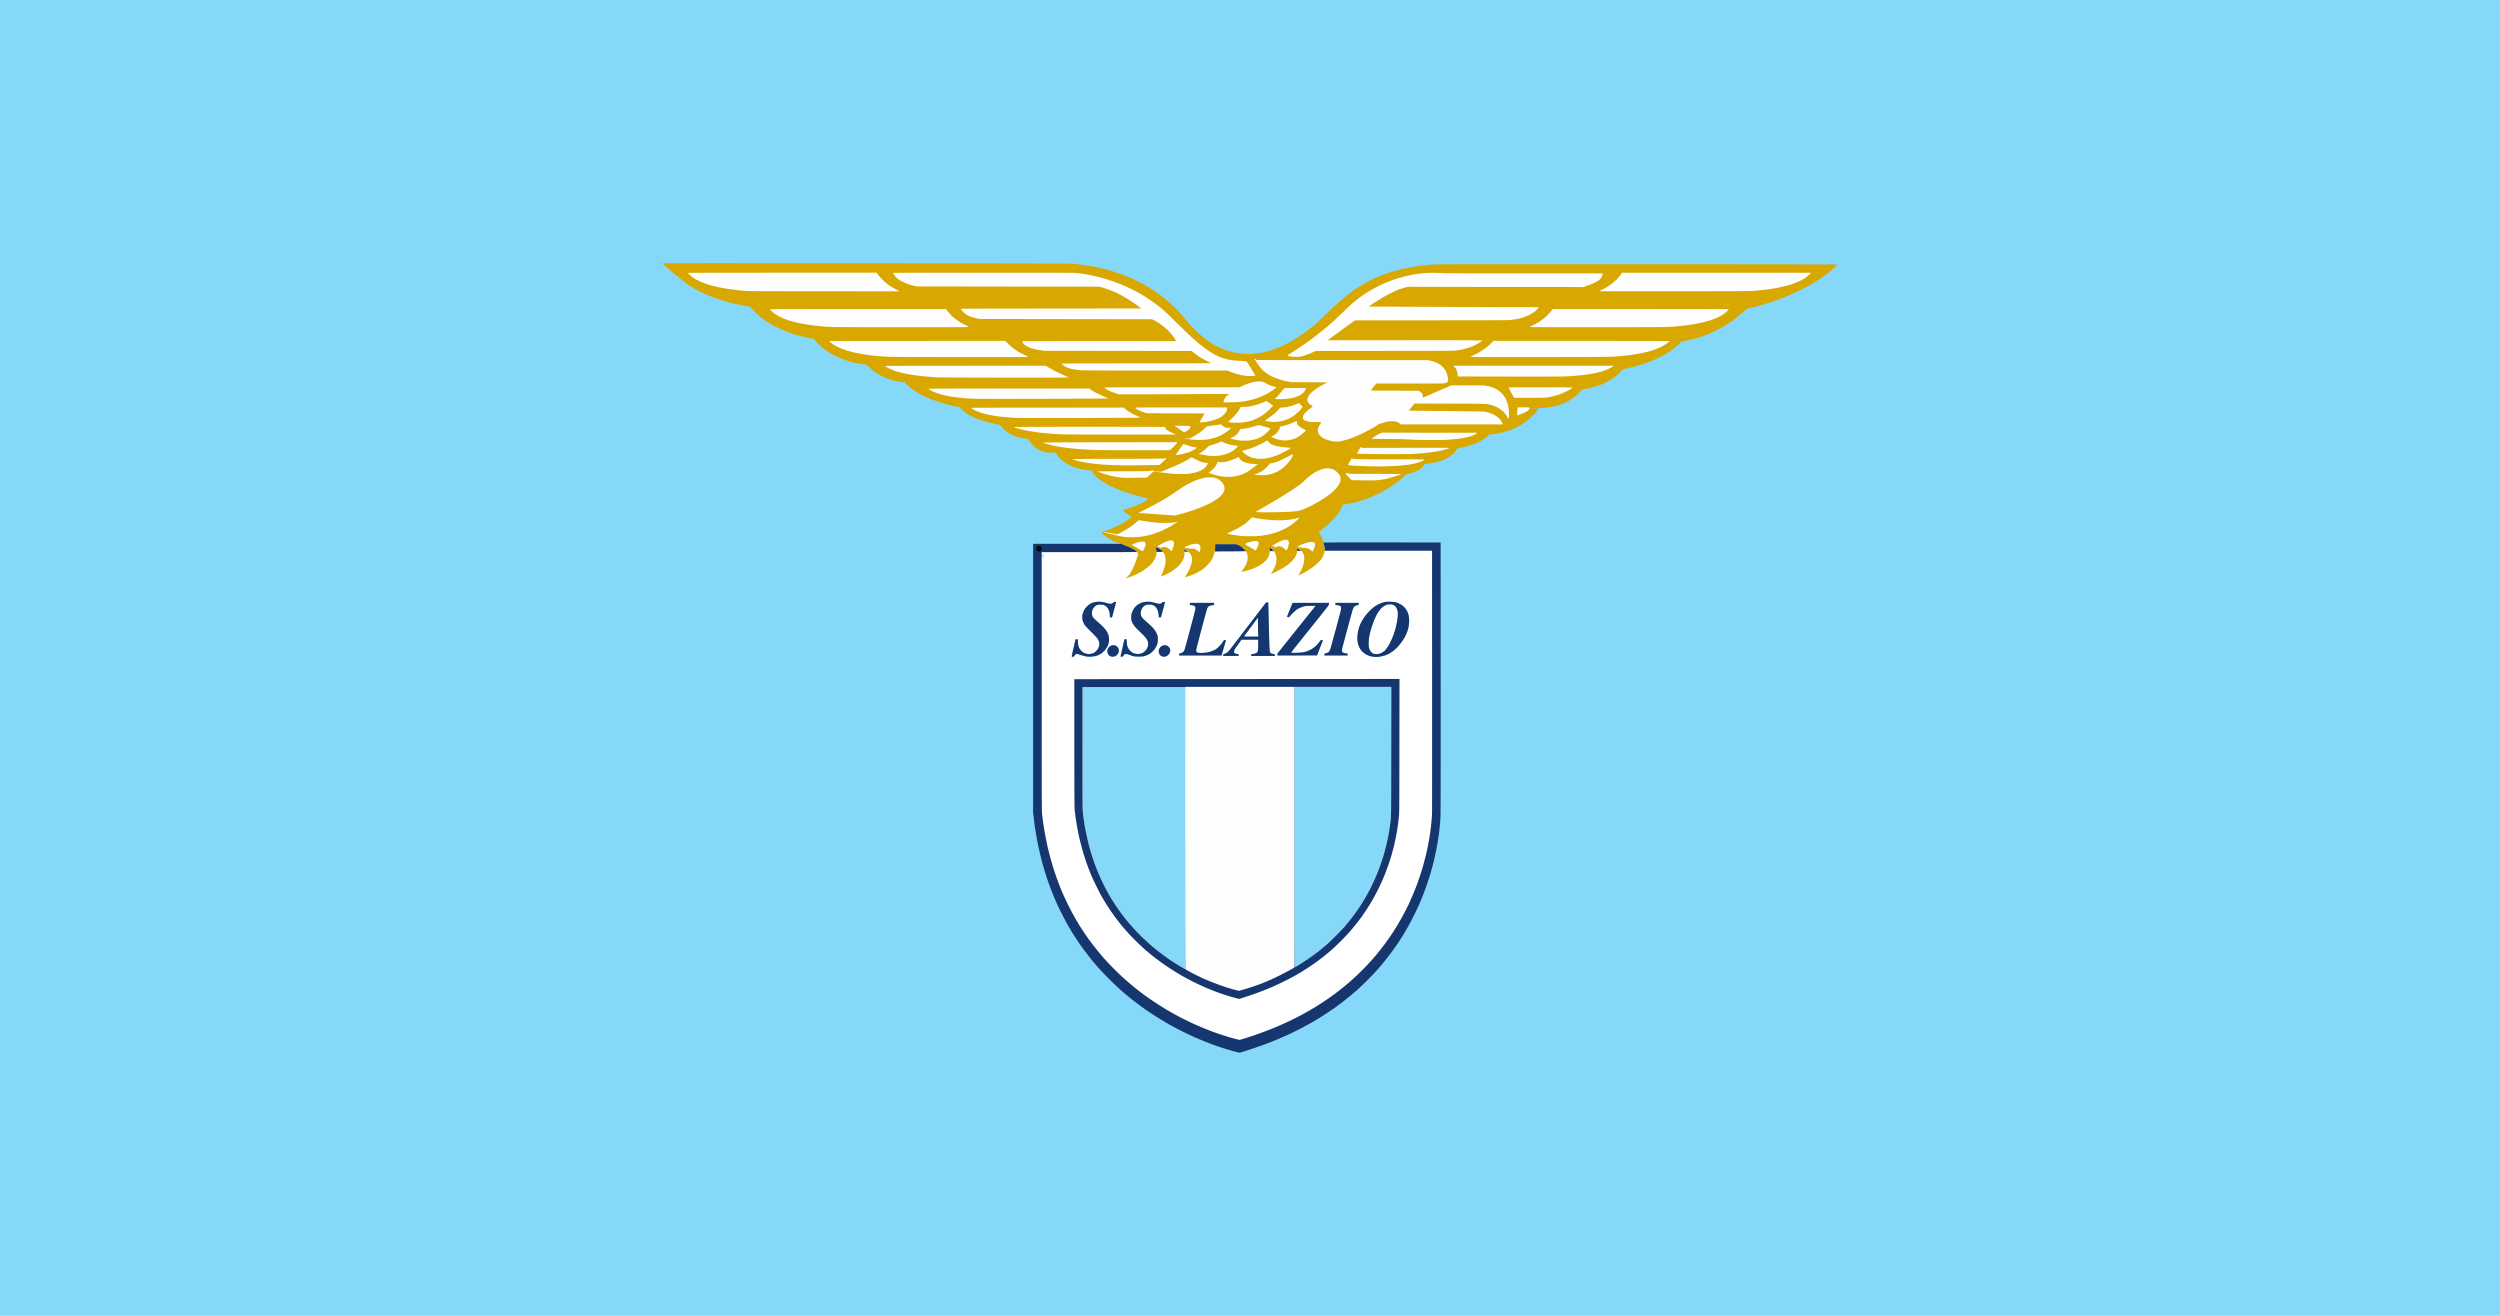 <svg xmlns="http://www.w3.org/2000/svg" viewBox="0 0 950 500">
<path d="M0 500h950V0H0z" class="mono" style="fill:#85d8f8"/>
<path d="m544.9 207.39-149.95 1.1-.219-.475-.002.477-1.023.007 1.021.893-.351 101.21s11.629 75.647 74.254 86.484c.179.358.453.536.847.482.369-.05.712-.131 1.077-.185.403.06.8.13 1.207.185.416.056.696-.146.875-.543 62.568-10.879 74.225-86.424 74.225-86.424l-.354-102.59s-1.432 3.12-1.574 3.426l-.03-4.05zm-149.11 2.934.873.763.008 1.155c-.098-.21-.827-1.802-.881-1.918m21.707 18.322c.196 0 .733.036 1.18.09.464.053 1.267.249 1.802.41.572.178 1.18.302 1.448.302.25 0 .554-.053.697-.125.143-.071.357-.232.482-.357.179-.197.302-.248.606-.23.25 0 .394.034.394.105s-.304 1.232-.68 2.607c-.374 1.375-.713 2.68-.767 2.877-.107.357-.107.357-.875.268l-.055-.858c-.035-.482-.106-1.054-.177-1.287-.054-.214-.232-.642-.375-.927s-.394-.68-.573-.858c-.16-.196-.552-.464-.837-.607-.465-.232-.662-.267-1.448-.303-.75-.036-1 0-1.41.143-.304.107-.68.34-.93.607-.25.232-.554.661-.714.982s-.285.804-.32 1.108c-.037.303-.02.767.034 1.053.054.267.232.697.375.93.161.25.875.962 1.75 1.73.822.696 1.768 1.572 2.108 1.93.34.339.857.981 1.142 1.41.286.41.626 1.019.733 1.304.107.304.25.892.304 1.32.09.608.072.966-.017 1.555-.054.429-.18.983-.287 1.233-.09.25-.321.696-.518 1.017-.178.304-.59.84-.875 1.18-.303.322-.767.75-1.017.928-.25.196-.697.464-1.018.625s-.894.375-1.27.482c-.446.107-1.14.197-1.855.233-.84.035-1.34.017-1.912-.09a21 21 0 0 1-2-.57c-.91-.304-1.304-.394-1.5-.358-.16.036-.392.178-.535.303-.125.125-.304.357-.358.5-.107.214-.161.25-.554.25-.233 0-.428-.054-.428-.108 0-.035.322-1.517.732-3.267.393-1.75.733-3.197.733-3.233 0-.018.196-.035.857 0l.053 1.053c.036.572.106 1.233.178 1.447.053.233.214.625.34.875.124.25.483.696.787 1.018.321.321.767.644 1.052.787a5.7 5.7 0 0 0 1.143.338c.5.09.786.09 1.322 0 .375-.054.893-.195 1.143-.32s.679-.465.965-.75c.285-.286.607-.715.714-.948.125-.214.267-.607.338-.857.09-.25.143-.696.143-1 0-.375-.07-.696-.213-1.035a6.3 6.3 0 0 0-.537-.965c-.16-.25-1.213-1.358-2.32-2.447-1.197-1.18-2.198-2.249-2.43-2.588-.214-.34-.5-.893-.66-1.233a4.4 4.4 0 0 1-.305-1.412c-.036-.571-.017-.965.108-1.465.089-.375.322-1.016.537-1.445.285-.607.516-.928 1.105-1.5.393-.41.965-.875 1.233-1.017.267-.161.768-.376 1.09-.483s.858-.214 1.179-.267c.34-.036.766-.072.963-.09m18.592 0c.196 0 .733.036 1.18.09.446.053 1.267.249 1.802.41.572.178 1.162.302 1.43.302.25 0 .588-.053.73-.125.161-.071.358-.25.465-.375.143-.178.25-.213.59-.213.215 0 .41.035.41.088 0 .054-.302 1.197-.677 2.573a191 191 0 0 0-.768 2.857c-.107.375-.107.393-.875.34l-.072-.858c-.036-.482-.143-1.143-.25-1.464-.09-.322-.34-.839-.555-1.16-.196-.304-.536-.68-.75-.823a4.4 4.4 0 0 0-.82-.41c-.268-.09-.733-.143-1.18-.143-.41 0-.892.035-1.07.088-.179.036-.518.215-.75.358-.25.16-.572.465-.75.715-.179.232-.413.713-.52 1.052-.16.518-.196.787-.142 1.287.018.34.108.767.197.946s.267.466.41.644c.125.161.93.928 1.787 1.678.84.768 1.785 1.643 2.088 1.965s.697.804.875 1.09c.179.267.43.695.555.945.143.25.303.696.392 1 .108.357.16.858.16 1.447 0 .572-.053 1.143-.142 1.5-.09.34-.304.893-.482 1.233a9 9 0 0 1-.713 1.142 9 9 0 0 1-.75.822c-.197.179-.519.447-.715.608s-.68.427-1.055.588a8.5 8.5 0 0 1-1.32.482c-.5.143-.946.18-2.125.162-1.34 0-1.59-.018-2.287-.232a32 32 0 0 1-1.57-.518c-.536-.178-.894-.268-1.09-.232-.161.036-.376.123-.483.213s-.267.303-.392.5c-.179.303-.233.34-1.073.322l.715-3.107c.375-1.715.714-3.198.75-3.323.036-.16.108-.195.858-.195l.052.928c.036.518.091 1.142.162 1.392.054.25.196.68.32.948.144.267.5.75.786 1.072.357.375.75.677 1.107.855a4.8 4.8 0 0 0 1.233.358c.5.071.84.071 1.287 0 .34-.054.857-.215 1.142-.358s.714-.463.946-.713c.214-.232.52-.625.644-.84.125-.232.304-.642.393-.91.071-.285.142-.75.142-1.037s-.072-.713-.18-.945a6.7 6.7 0 0 0-.517-.982c-.196-.304-.767-.948-1.267-1.448s-1.376-1.356-1.948-1.91c-.643-.625-1.231-1.303-1.552-1.767-.286-.43-.626-1.02-.733-1.323-.143-.357-.232-.822-.25-1.322-.036-.536 0-1 .09-1.465.09-.375.321-1 .518-1.392a5.6 5.6 0 0 1 .75-1.215c.214-.268.607-.66.857-.856s.733-.501 1.09-.662c.34-.16.82-.356 1.035-.41.232-.054.661-.142.965-.178s.714-.072.91-.09zm91.131.035c.346-.01.762-.01 1.164 0 .982.018 1.643.072 2 .18.304.07.929.32 1.375.552.447.214 1.054.59 1.322.822.268.215.679.625.893.893.214.25.519.731.697 1.053.161.321.393.875.5 1.232s.232 1.018.268 1.5a9.7 9.7 0 0 1 0 1.768c-.036.5-.108 1.18-.18 1.502-.053.321-.214.98-.375 1.463-.16.464-.465 1.27-.715 1.77a17 17 0 0 1-1 1.767c-.321.482-.802 1.16-1.088 1.5-.267.357-.768.928-1.09 1.267-.339.34-.91.875-1.285 1.16-.375.304-.894.697-1.162.858-.268.179-.714.43-1.017.59-.304.143-.912.392-1.34.535-.447.143-1.215.34-1.715.412s-1.196.143-1.553.143-1-.072-1.43-.143c-.446-.071-1.124-.251-1.5-.412a7 7 0 0 1-1.357-.713 8 8 0 0 1-1.088-.93 9.5 9.5 0 0 1-.804-1.09 9 9 0 0 1-.553-1.267c-.125-.375-.268-1.07-.34-1.535-.071-.661-.071-1.143 0-2 .054-.625.178-1.502.285-1.912.09-.429.268-1.071.393-1.41.125-.358.34-.893.465-1.178.143-.304.464-.93.732-1.377s.805-1.25 1.197-1.768a21 21 0 0 1 1.536-1.767 20 20 0 0 1 1.642-1.448 15 15 0 0 1 1.733-1.052c.5-.25 1.197-.536 1.554-.625.358-.108.84-.232 1.09-.286.125-.026.4-.045.746-.054zm-45.27.232.197 8.02c.107 4.41.232 8.606.268 9.302.053.697.143 1.412.215 1.59a.84.84 0 0 0 .427.465c.179.09.572.197.858.232.34.054.553.125.553.178 0 .072-.018.233-.036.572h-9.037l.073-.285c.017-.16.072-.339.09-.375.017-.035.159-.054.32-.054s.536-.072.822-.143a3.3 3.3 0 0 0 .768-.305c.125-.089.322-.338.43-.552.178-.393.194-.572.23-4.465h-6.375l-1.073 1.517c-.589.84-1.195 1.698-1.32 1.912-.143.215-.286.571-.357.786-.054.196-.071.482-.035.625.035.178.16.303.375.392.178.072.552.16 1.32.268v.68h-5.822v-.25c0-.126.019-.287.054-.34.054-.054.285-.179.535-.25.25-.09.644-.304.858-.465.232-.16.608-.517.84-.785s3.428-4.429 7.09-9.233c3.678-4.786 6.732-8.787 6.822-8.877.09-.107.267-.16.91-.16m-29.789.178h9.217v.822l-.537.053a6.6 6.6 0 0 0-.928.18c-.232.071-.52.195-.662.302s-.338.412-.463.662c-.125.268-1.108 3.84-2.197 7.948-1.09 4.09-2 7.625-2.018 7.857-.036.286-.017.499.09.695a.74.74 0 0 0 .48.413c.215.071.75.105 1.358.087.553 0 1.304-.051 1.68-.105s1-.18 1.374-.27c.375-.107.983-.302 1.358-.462s.91-.43 1.195-.608c.268-.178.841-.679 1.27-1.107.428-.429 1-1.144 1.267-1.573.5-.785.519-.803.823-.75.178.036.339.072.375.09.017.036-.304 1.197-.733 2.608-.41 1.41-.787 2.695-.912 3.16h-16.125v-.356c0-.321.018-.376.25-.43.143-.017.409-.106.605-.16a3 3 0 0 0 .625-.34c.161-.124.376-.41.483-.642.125-.232 1.018-3.448 2-7.144.982-3.68 1.895-7.108 2.002-7.608.125-.5.23-1.071.23-1.25 0-.196-.052-.447-.088-.572a1 1 0 0 0-.304-.355c-.107-.072-.536-.197-1.715-.375v-.77m39.021 0h13.842v.412c0 .393-.072.48-3.215 4.428-1.786 2.214-5.035 6.286-7.25 9.054-3.286 4.09-4.002 5.037-3.877 5.073.09.036.948.035 1.895.017.964-.035 2.125-.123 2.607-.213.464-.089 1.143-.252 1.5-.377.34-.125.874-.357 1.178-.5.303-.16.857-.482 1.215-.75.375-.25 1.017-.801 1.41-1.23s.893-1.001 1.072-1.305c.232-.321.41-.518.518-.5.089 0 .267.036.642.125l-2.25 5.733-15.037.035v-.32c0-.18.036-.41.108-.518.053-.107 3.321-4.199 7.232-9.092 3.93-4.893 7.145-8.91 7.145-8.928 0-.035-.84-.037-1.84-.02-1.536.037-1.983.073-2.59.233-.393.107-1.035.322-1.41.483-.375.178-.929.465-1.233.662-.285.196-.947.767-1.464 1.267-.5.5-1.055 1.089-1.215 1.303-.304.375-.338.394-.713.34-.304-.036-.376-.072-.34-.197.018-.09.481-1.303 1.053-2.696zm16.289 0h8.84v.412c0 .321-.037.41-.162.41-.09 0-.375.054-.625.125-.268.09-.607.25-.768.393s-.373.41-.463.625a3.5 3.5 0 0 0-.27.625c-.053.16-.927 3.34-1.945 7.09a638 638 0 0 0-2 7.502c-.089.392-.125.838-.107 1.052.036.197.143.447.268.573.142.142.41.23.927.337.393.072.787.127.84.127.072 0 .125.141.125.73h-8.84v-.355c0-.268.035-.376.16-.412.072-.018.305-.071.465-.107.179-.018.482-.125.66-.233.197-.089.448-.321.573-.5.125-.196.285-.535.375-.75.071-.232.964-3.445 1.965-7.142 1-3.697 1.91-7.072 2-7.5.125-.482.178-.913.142-1.145a1.8 1.8 0 0 0-.197-.552c-.107-.161-.303-.251-.768-.34a5 5 0 0 0-.91-.143c-.268 0-.285-.017-.285-.41zm20.645.555c-.464 0-.911.052-1.232.177-.268.09-.518.214-.518.268-.018.054-.071.072-.125.055-.036-.036-.09-.019-.09.035 0 .053-.036.072-.09.054-.053-.035-.124.017-.16.088-.036.09-.106.143-.16.143-.054-.018-.34.214-.662.482-.304.286-.57.554-.57.625 0 .054-.073.161-.18.233-.09.053-.16.126-.16.162.018.018-.072.16-.198.303-.125.142-.428.606-.66 1.017s-.447.821-.447.893c-.018.071-.07.162-.105.18a.4.4 0 0 0-.09.195 4 4 0 0 1-.215.5c-.107.196-.303.662-.445 1.037s-.27.749-.288.82c0 .072-.017.162-.035.18s-.018.071 0 .107c0 .054-.018.07-.072.07-.036 0-.16.323-.285.715-.107.375-.215.732-.215.786a2 2 0 0 1-.07.18c-.036.053-.197.587-.34 1.195-.16.589-.339 1.447-.41 1.912-.072.446-.143.874-.143.945s-.037.608-.055 1.18c-.035.571.002 1.25.038 1.5.053.25.124.552.142.677s.143.447.268.715.41.644.625.84c.214.197.41.375.445.358.054 0 .109.017.145.035s.177.07.32.142c.143.054.464.108.732.108.25.018.68 0 .93-.035.25-.054.5-.107.553-.143.035-.018.16-.072.267-.09a.34.34 0 0 0 .25-.125c.036-.071.073-.09.073-.055 0 .036.124.002.267-.087.16-.09.286-.18.268-.215 0-.054.054-.053.107-.035.036.035.144-.038.215-.163.09-.107.143-.159.143-.105s.178-.09.41-.322c.214-.215.392-.43.392-.448-.018-.035.09-.177.233-.32s.447-.607.68-1c.232-.393.41-.751.41-.787-.018-.054.017-.07.052-.07.054 0 .127-.108.162-.215s.053-.232.053-.268c-.018-.035.019-.072.072-.072.054 0 .071-.034.036-.088-.018-.053-.019-.107.035-.107.035-.018.196-.321.357-.66.16-.358.412-.965.555-1.34.16-.393.302-.786.32-.875.018-.09.054-.216.09-.287.036-.09.072-.196.09-.286a2 2 0 0 1 .07-.214c.036-.054.197-.535.34-1.07.16-.536.268-1.02.25-1.073-.036-.054-.018-.107.018-.125s.106-.232.142-.482c.054-.233.09-.518.108-.625a.6.6 0 0 1 .072-.268c.018-.054.106-.553.195-1.143.072-.571.142-1.374.16-1.767 0-.393-.017-.947-.052-1.233-.036-.267-.108-.519-.125-.537a.46.46 0 0 1-.108-.23c-.018-.107-.125-.375-.267-.625a2.8 2.8 0 0 0-.608-.752 2.6 2.6 0 0 0-.767-.445c-.233-.072-.732-.125-1.143-.125m-50.193 5.218c-.051 0-.116.037-.17.104-.054.071-.071.125-.017.125.035 0-.018.053-.125.142-.108.072-.179.18-.16.215.035.054.018.088-.018.088s-.375.43-.768.947c-.375.5-.697.964-.715 1.018s-.108.144-.197.197c-.09.072-.143.16-.125.213.036.054.018.09-.017.09s-.393.43-.768.947c-.393.536-.715 1-.733 1.036 0 .035-.088.108-.177.18-.09.053-.143.159-.125.195.035.053-.002.09-.037.09-.054 0-.285.285-.535.624-.233.322-.465.662-.5.715-.054.107.447.125 2.697.125h2.75a79 79 0 0 1-.143-4.662c.018-1.393-.019-2.357-.072-2.375a.1.1 0 0 0-.045-.014m-54.836 10.318c.25 0 .626.072.805.143.196.071.464.25.607.393.143.125.338.41.445.607.143.25.198.517.198.91s-.054.661-.215.983c-.125.25-.374.572-.553.714-.178.161-.483.358-.68.448-.196.089-.57.16-.837.16-.268 0-.644-.054-.823-.125-.196-.09-.464-.25-.607-.393s-.339-.41-.428-.607a2.3 2.3 0 0 1-.18-.91c0-.375.072-.679.215-1 .125-.25.357-.572.535-.715.161-.143.466-.34.663-.43.214-.09.587-.178.855-.178m19.557.018c.268 0 .624.053.82.16.197.09.519.323.715.537.179.215.376.535.43.713.053.197.088.464.088.625 0 .143-.054.448-.125.68-.09.232-.304.588-.483.803-.196.232-.552.5-.802.625a2.2 2.2 0 0 1-.965.197c-.286 0-.661-.071-.858-.16a2.3 2.3 0 0 1-.642-.483c-.143-.178-.322-.483-.375-.68-.072-.196-.125-.516-.125-.712s.054-.501.107-.68c.054-.179.197-.464.322-.643.108-.178.357-.429.553-.572.179-.125.465-.284.608-.32.16-.054.482-.09.732-.09m49.166 15.805h36.895l-.035 24.396c-.018 22.27-.035 24.501-.178 25.787-.071.786-.25 2.144-.375 3.055-.143.893-.34 2.178-.465 2.857s-.374 1.874-.552 2.678-.5 2.16-.733 3c-.214.857-.59 2.162-.822 2.912s-.662 2.053-.947 2.91c-.304.857-.839 2.27-1.196 3.145s-1 2.375-1.465 3.357a71 71 0 0 1-1.447 3c-.357.679-.91 1.696-1.25 2.268-.321.589-.875 1.518-1.232 2.09-.34.589-1.035 1.66-1.535 2.41a73 73 0 0 1-1.75 2.5 65 65 0 0 1-1.875 2.464c-.572.715-1.502 1.823-2.038 2.448-.553.625-2 2.142-3.232 3.375s-2.73 2.661-3.338 3.18c-.59.517-1.447 1.23-1.857 1.587-.429.357-1.054.84-1.375 1.108-.322.25-1.108.84-1.733 1.304a72 72 0 0 1-2.912 2.036c-.982.66-2.339 1.518-3 1.93-.678.41-1.303.766-1.392.802-.161.036-.16-2.536-.16-53.273zm-80.455.09h38.986l.035 53.594c0 29.485 0 53.596-.035 53.596-.018 0-.733-.412-1.59-.912-.857-.518-2.143-1.321-2.875-1.785-.714-.483-1.876-1.25-2.554-1.733a100 100 0 0 1-2.626-1.965 66 66 0 0 1-2.464-1.964c-.572-.465-1.66-1.43-2.41-2.108a76 76 0 0 1-3.108-3c-.946-.964-2.27-2.375-2.912-3.125-.66-.75-1.588-1.858-2.07-2.447-.465-.607-1.287-1.66-1.805-2.375a102 102 0 0 1-1.965-2.803c-.553-.857-1.391-2.162-1.838-2.912s-1.107-1.927-1.482-2.588a77 77 0 0 1-1.555-3.055c-.482-1-1.107-2.357-1.392-3-.268-.642-.679-1.606-.875-2.142a65 65 0 0 1-.983-2.59c-.321-.893-.856-2.518-1.178-3.59s-.787-2.75-1.037-3.732c-.232-.965-.589-2.448-.75-3.27-.178-.821-.41-1.963-.517-2.535-.107-.59-.285-1.731-.41-2.553a87 87 0 0 1-.412-3.002c-.18-1.464-.178-2.16-.178-24.752z" style="fill:#fff;paint-order:stroke markers fill"/>
<path d="M417.49 228.64c-.196.018-.624.054-.963.09-.321.053-.858.16-1.18.267s-.822.322-1.09.483c-.267.143-.839.607-1.232 1.017-.59.572-.82.893-1.105 1.5a8 8 0 0 0-.537 1.446c-.125.5-.144.893-.108 1.464.036.554.126.948.305 1.413.16.339.446.893.66 1.232.232.34 1.233 1.41 2.43 2.588 1.107 1.09 2.16 2.197 2.32 2.447.179.25.412.68.537.965.143.34.213.66.213 1.035 0 .304-.053.75-.143 1-.071.25-.212.643-.337.858-.108.232-.43.661-.715.947-.286.286-.715.625-.965.75s-.768.267-1.143.32c-.536.09-.822.09-1.322 0a5.7 5.7 0 0 1-1.143-.338c-.285-.143-.73-.465-1.052-.787-.304-.321-.662-.767-.787-1.017s-.287-.643-.34-.875c-.072-.215-.142-.876-.178-1.448l-.053-1.052c-.66-.036-.857-.018-.857 0 0 .035-.34 1.482-.733 3.232-.41 1.75-.732 3.232-.732 3.268 0 .053.196.107.428.107.393 0 .447-.036.554-.25.054-.143.233-.375.358-.5.143-.125.374-.267.535-.303.196-.035.59.054 1.5.358a21 21 0 0 0 2 .57c.571.107 1.073.126 1.912.09.714-.036 1.41-.125 1.856-.233a9 9 0 0 0 1.27-.482c.32-.16.767-.429 1.017-.625.25-.179.714-.606 1.017-.928.286-.339.697-.876.875-1.18.197-.32.429-.767.518-1.017.107-.25.233-.804.287-1.232.09-.59.107-.948.018-1.555a7.6 7.6 0 0 0-.305-1.32c-.107-.286-.447-.894-.733-1.305a11 11 0 0 0-1.142-1.41c-.34-.357-1.286-1.234-2.108-1.93-.875-.768-1.589-1.48-1.75-1.73a3.5 3.5 0 0 1-.375-.93 4.1 4.1 0 0 1-.035-1.053c.036-.303.16-.786.32-1.107s.466-.75.716-.983c.25-.268.626-.5.93-.607.41-.143.66-.178 1.41-.143.785.036.982.07 1.447.303.285.143.677.411.838.607.178.179.429.572.572.858s.321.713.375.928c.071.232.142.805.178 1.287l.054.857c.768.09.768.09.875-.267.054-.197.393-1.502.768-2.877.375-1.376.68-2.536.68-2.608 0-.071-.145-.105-.395-.105-.304-.018-.427.034-.605.23-.125.125-.34.286-.483.358-.143.071-.447.125-.697.125-.268 0-.876-.125-1.447-.303-.536-.16-1.339-.357-1.803-.41-.447-.054-.983-.09-1.18-.09zm18.592 0c-.196.018-.607.054-.91.09s-.733.124-.965.178c-.214.053-.696.249-1.035.41-.357.16-.84.465-1.09.662-.25.196-.643.587-.857.855a5.6 5.6 0 0 0-.75 1.215 8 8 0 0 0-.518 1.393c-.09.464-.126.929-.09 1.464.018.5.107.966.25 1.323.107.303.447.893.733 1.322.321.464.91 1.143 1.552 1.768.572.553 1.447 1.41 1.948 1.91s1.07 1.144 1.267 1.447.428.75.518.983c.107.232.18.66.18.945s-.072.751-.143 1.037c-.09.268-.268.678-.393.91-.125.214-.43.608-.644.84-.232.25-.66.57-.946.713s-.803.304-1.142.357a3.9 3.9 0 0 1-1.287 0 4.8 4.8 0 0 1-1.233-.357c-.357-.179-.75-.48-1.107-.856-.286-.321-.642-.804-.785-1.072a5.4 5.4 0 0 1-.32-.947c-.072-.25-.127-.875-.163-1.393l-.052-.927c-.75 0-.822.034-.858.195-.036.125-.375 1.608-.75 3.322l-.715 3.108c.84.017.894-.02 1.073-.323.125-.196.285-.41.392-.5s.322-.177.483-.213c.196-.035.554.054 1.09.233.446.16 1.141.392 1.57.517.696.215.947.233 2.287.233 1.179.018 1.625-.02 2.125-.162.357-.09.945-.304 1.32-.483.375-.16.858-.427 1.055-.588s.518-.428.715-.607.535-.554.75-.822c.214-.286.534-.786.713-1.143.178-.34.393-.893.482-1.232.09-.357.143-.929.143-1.5 0-.59-.053-1.09-.16-1.448-.09-.303-.25-.75-.393-1a11 11 0 0 0-.555-.945c-.178-.286-.571-.768-.875-1.09s-1.248-1.197-2.088-1.965c-.857-.75-1.662-1.517-1.787-1.677a4.3 4.3 0 0 1-.41-.645c-.09-.178-.18-.606-.197-.945-.054-.5-.018-.77.142-1.287.107-.34.341-.82.52-1.053.178-.25.5-.554.75-.715.232-.143.571-.321.75-.357.178-.054.66-.088 1.07-.088.447 0 .912.053 1.18.143.25.089.606.267.82.41s.554.518.75.822c.214.321.466.839.555 1.16.107.322.214.983.25 1.465l.072.857c.768.054.768.036.875-.34.054-.214.393-1.5.768-2.857.375-1.375.677-2.519.677-2.572 0-.054-.195-.088-.41-.088-.339 0-.447.034-.59.213-.107.125-.304.303-.464.375-.143.071-.48.125-.73.125-.269 0-.86-.124-1.43-.303-.536-.16-1.357-.356-1.803-.41-.447-.054-.983-.09-1.18-.09zm91.131.035a5 5 0 0 0-.746.055c-.25.053-.733.178-1.09.285-.357.09-1.054.375-1.555.625s-1.286.731-1.732 1.053c-.446.339-1.178.983-1.643 1.447a21 21 0 0 0-1.535 1.768c-.393.517-.93 1.32-1.197 1.767s-.59 1.074-.733 1.377c-.125.286-.34.82-.464 1.178-.125.34-.304.981-.393 1.41-.107.41-.232 1.287-.285 1.912-.072.857-.072 1.34 0 2 .071.464.215 1.16.34 1.535s.374.946.552 1.268c.197.321.555.804.805 1.09.25.268.749.697 1.088.93.357.25.965.57 1.357.712.375.161 1.054.341 1.5.412.43.072 1.073.143 1.43.143s1.053-.071 1.553-.143c.5-.071 1.268-.269 1.715-.412a15 15 0 0 0 1.34-.535c.303-.16.75-.411 1.017-.59.268-.16.787-.553 1.162-.857.375-.286.946-.82 1.285-1.16.322-.34.822-.91 1.09-1.268.286-.34.767-1.018 1.088-1.5.304-.464.768-1.267 1-1.767.25-.5.554-1.306.715-1.77.16-.482.321-1.141.375-1.463.071-.321.144-1.002.18-1.502.053-.5.053-1.285 0-1.767a8.4 8.4 0 0 0-.268-1.5 9 9 0 0 0-.5-1.233c-.179-.321-.483-.803-.697-1.053a7 7 0 0 0-.893-.892c-.268-.232-.876-.608-1.322-.822-.447-.233-1.072-.482-1.375-.553-.357-.107-1.018-.162-2-.18a25 25 0 0 0-1.164 0zm-45.27.233c-.643 0-.82.053-.91.16-.09.089-3.143 4.09-6.822 8.877-3.662 4.804-6.858 8.964-7.09 9.232s-.608.624-.84.785c-.214.161-.608.376-.858.465-.25.071-.481.197-.535.25-.035.054-.054.215-.054.34v.25h5.822v-.68c-.768-.107-1.142-.196-1.32-.267-.215-.09-.34-.214-.375-.393-.036-.143-.019-.428.035-.625.071-.214.214-.57.357-.785.125-.214.731-1.073 1.32-1.912l1.073-1.518h6.375c-.036 3.893-.052 4.072-.23 4.465-.108.214-.305.463-.43.553a3.3 3.3 0 0 1-.768.304c-.286.072-.661.143-.822.143s-.303.019-.32.055a1.6 1.6 0 0 0-.09.375l-.073.285h9.037c.018-.34.036-.501.036-.572 0-.054-.214-.125-.553-.178-.286-.036-.679-.143-.858-.233a.84.84 0 0 1-.427-.464c-.072-.179-.162-.894-.215-1.59-.036-.697-.16-4.892-.268-9.303zm-29.789.177v.77c1.179.178 1.608.303 1.715.375.107.071.25.23.304.355.036.125.088.376.088.573 0 .178-.105.75-.23 1.25-.107.5-1.02 3.928-2.002 7.607-.982 3.697-1.875 6.912-2 7.144-.107.233-.322.518-.482.643a3 3 0 0 1-.625.34c-.197.053-.463.142-.606.16-.232.054-.25.108-.25.43v.355h16.125c.125-.464.501-1.75.912-3.16.429-1.41.75-2.572.733-2.607a3 3 0 0 0-.375-.09c-.304-.054-.323-.036-.823.75a11 11 0 0 1-1.267 1.572c-.429.429-1.002.929-1.27 1.107-.286.179-.82.447-1.195.608s-.983.356-1.358.463c-.375.089-1 .216-1.375.27a15 15 0 0 1-1.68.105c-.606.018-1.142-.017-1.357-.088a.74.74 0 0 1-.48-.412c-.107-.197-.126-.41-.09-.696.018-.232.928-3.767 2.018-7.857 1.089-4.108 2.072-7.68 2.197-7.947.125-.25.32-.555.463-.662.143-.108.43-.232.662-.303.232-.072.642-.144.928-.18l.537-.053v-.822zm39.021 0-1.018 2.52c-.571 1.393-1.034 2.606-1.052 2.695-.036.125.036.162.34.197.375.054.409.036.712-.34.161-.214.715-.802 1.215-1.302.518-.5 1.18-1.071 1.465-1.268a13 13 0 0 1 1.232-.662c.375-.16 1.018-.375 1.41-.482.608-.161 1.055-.197 2.59-.233 1-.018 1.84-.016 1.84.02 0 .018-3.215 4.034-7.144 8.927-3.911 4.894-7.18 8.985-7.233 9.092-.071.107-.107.34-.107.518v.32l15.037-.035 2.25-5.732c-.375-.09-.553-.125-.643-.125-.107-.018-.285.178-.517.5-.179.303-.68.876-1.073 1.304s-1.035.98-1.41 1.23c-.357.269-.911.59-1.215.75-.303.144-.838.376-1.177.5-.357.126-1.036.288-1.5.378-.482.089-1.643.177-2.608.213-.946.017-1.805.018-1.894-.018-.125-.036.59-.983 3.877-5.072 2.214-2.768 5.464-6.84 7.25-9.055 3.143-3.947 3.215-4.035 3.215-4.428v-.412zm16.289 0v.412c0 .393.017.41.285.41.143 0 .553.054.91.143.465.09.66.18.768.34.071.107.161.356.197.553.036.232-.017.662-.142 1.144-.09.429-1 3.803-2 7.5s-1.894 6.91-1.965 7.143c-.09.214-.25.553-.375.75-.125.178-.376.41-.572.5a2 2 0 0 1-.66.232c-.161.036-.394.09-.465.108-.125.035-.16.144-.16.412v.355h8.84c0-.59-.054-.73-.126-.73-.053 0-.447-.056-.84-.127-.518-.107-.785-.195-.927-.338-.125-.125-.232-.376-.268-.572-.018-.215.018-.66.107-1.053.09-.375.982-3.752 2-7.502s1.892-6.93 1.946-7.09c.035-.143.162-.428.27-.625.089-.214.301-.482.462-.625s.5-.303.768-.392c.25-.072.535-.125.625-.125.125 0 .162-.09.162-.41v-.413zm20.645.555c.41 0 .91.054 1.143.125.214.071.57.267.767.445.197.161.483.502.608.752.142.25.25.518.267.625a.46.46 0 0 0 .108.23c.018.019.089.27.125.538.035.286.052.84.052 1.232a28 28 0 0 1-.16 1.768c-.09.59-.177 1.089-.195 1.142a.6.6 0 0 0-.072.268c-.018.107-.054.393-.108.625-.036.25-.107.464-.142.482-.036.018-.054.072-.018.125.018.054-.09.537-.25 1.073-.143.535-.304 1.016-.34 1.07a2 2 0 0 0-.07.215c-.018.09-.054.196-.09.285a1.4 1.4 0 0 0-.09.287c-.018.09-.16.482-.32.875-.143.375-.394.983-.555 1.34-.16.34-.322.642-.357.66-.054 0-.053.054-.035.107.035.054.018.088-.036.088s-.09.037-.072.073c0 .035-.017.16-.053.267s-.108.215-.162.215c-.035 0-.07.017-.052.07 0 .036-.178.395-.41.788-.233.392-.537.857-.68 1s-.25.284-.233.32c0 .018-.178.233-.392.447-.232.232-.41.376-.41.322s-.054-.002-.143.106c-.071.125-.18.198-.215.162-.053-.018-.107-.018-.107.035.018.036-.107.126-.268.215-.143.09-.267.124-.267.088s-.037-.017-.073.055a.34.34 0 0 1-.25.125 1.1 1.1 0 0 0-.267.09c-.054.035-.303.088-.553.142-.25.036-.68.053-.93.035-.268 0-.59-.054-.732-.107-.143-.072-.285-.125-.32-.143a.35.35 0 0 0-.145-.035c-.036.018-.231-.161-.445-.357a3.2 3.2 0 0 1-.625-.84c-.125-.268-.25-.59-.268-.715s-.089-.428-.142-.678a9 9 0 0 1-.038-1.5c.018-.571.055-1.108.055-1.18s.071-.498.143-.945c.071-.464.25-1.323.41-1.912.143-.607.304-1.142.34-1.195.018-.036.052-.126.07-.18 0-.054.108-.41.215-.785.125-.393.25-.715.285-.715.054 0 .072-.017.072-.07-.018-.036-.018-.09 0-.108s.036-.108.036-.18c.017-.07.144-.445.287-.82s.338-.84.445-1.037c.107-.214.197-.428.215-.5a.4.4 0 0 1 .09-.195c.035-.018.087-.108.105-.18 0-.071.215-.482.447-.892s.535-.875.66-1.018c.126-.143.216-.285.198-.303 0-.035.07-.108.16-.162.107-.071.18-.179.18-.232 0-.072.266-.34.57-.625.321-.268.608-.5.662-.483.054 0 .124-.053.16-.142.036-.072.107-.124.16-.088.054.018.09-.001.09-.055 0-.053.054-.07.09-.035.054.018.107-.001.125-.055 0-.053.25-.178.518-.267.321-.125.768-.178 1.232-.178m-50.193 5.219q.025 0 .045.013c.053.018.09.982.072 2.375 0 1.286.036 2.859.143 4.663h-2.75c-2.25 0-2.751-.018-2.698-.125.036-.054.268-.394.5-.715.25-.34.482-.625.536-.625.035 0 .072-.036.037-.09-.018-.036.035-.142.125-.196.089-.07.177-.143.177-.18.018-.035.34-.499.733-1.034.375-.518.732-.948.767-.948s.054-.036.018-.09c-.018-.053.036-.141.125-.212.09-.054.18-.144.197-.198s.34-.517.715-1.017c.393-.518.732-.947.768-.947s.053-.035.017-.088c-.018-.036.053-.144.16-.215.108-.09.161-.143.126-.143-.054 0-.036-.053.017-.125.054-.067.119-.104.17-.103m-54.836 10.318c-.268 0-.641.088-.855.177-.197.09-.502.287-.663.43-.178.143-.41.465-.535.715a2.3 2.3 0 0 0-.215 1c0 .34.073.678.18.91.09.197.285.465.428.608s.41.303.607.392c.179.072.555.125.823.125s.641-.07.837-.16c.197-.09.502-.287.68-.447.179-.143.428-.465.553-.715.16-.322.215-.59.215-.983 0-.392-.055-.66-.198-.91-.107-.196-.302-.482-.445-.607a2 2 0 0 0-.607-.393 2.7 2.7 0 0 0-.805-.142m19.557.017c-.25 0-.572.037-.732.09-.143.036-.43.195-.608.32-.196.143-.445.394-.553.573a2.7 2.7 0 0 0-.322.642c-.053.179-.107.484-.107.68s.053.516.125.713c.053.196.232.501.375.68.16.178.446.393.642.482.197.09.572.16.858.16.34 0 .661-.054.965-.197.25-.125.606-.393.802-.625.179-.214.393-.57.483-.803a3 3 0 0 0 .125-.68c0-.16-.035-.428-.088-.625-.054-.178-.251-.498-.43-.712a2.7 2.7 0 0 0-.715-.538c-.196-.107-.552-.16-.82-.16" class="mono" style="fill:#15366f;stroke-width:1.786"/>
<path d="M251.85 100.06c-.018.036.214.321.518.625.321.304.91.857 1.357 1.214.429.376 1 .858 1.268 1.09s1.197 1 2.072 1.714c.893.715 1.786 1.447 2.018 1.643.214.179.553.429.732.572.179.125.643.482 1.018.768.393.285 1.25.875 1.91 1.303.68.411 2.073 1.197 3.126 1.733a76 76 0 0 0 3.322 1.536c.786.321 2.179.839 3.107 1.16.93.322 2.376.786 3.233 1.018.857.25 2.036.572 2.643.733.607.142 1.768.41 2.59.589.839.179 2.107.429 2.857.554.732.125 1.375.214 1.41.214.036 0 .394.375.804.84.393.464 1.09 1.214 1.536 1.66.465.447 1.25 1.16 1.786 1.572a25 25 0 0 0 1.965 1.428c.535.358 1.375.893 1.857 1.161.482.286 1.322.732 1.875 1 .554.286 1.482.715 2.09.983a56 56 0 0 0 2.5 1c.786.303 2.036.714 2.786.964.75.232 2.018.572 2.822.768s1.964.464 2.607.59c.625.124 1.214.231 1.34.231.142 0 .41.233.928.84a29 29 0 0 0 1.375 1.482c.375.357 1.072.947 1.536 1.322a54 54 0 0 0 1.554 1.143c.375.25 1.196.75 1.821 1.09.625.356 1.393.75 1.697.892.286.143 1.071.464 1.714.732.661.268 1.733.643 2.376.84.66.214 1.589.482 2.089.607.518.125 1.464.321 2.143.446s1.643.268 2.143.322l.911.107c1.214 1.179 1.786 1.714 2.054 1.947.286.232 1 .75 1.59 1.16a31 31 0 0 0 2.464 1.393c.75.358 1.929.84 2.607 1.072.66.214 1.697.5 2.268.643.572.125 1.483.286 2 .357.536.09 1.054.143 1.161.143.125 0 .215-.054.215-.107 0-.072-.233-.357-.518-.661s-.733-.768-.983-1.054c-.25-.268.036 0 .643.607.715.679 1.09 1.126 1.072 1.215-.036.09.268.446.803.964.465.447 1.09 1 1.393 1.232.304.233.93.68 1.411 1 .482.304 1.304.804 1.822 1.108.536.286 1.357.714 1.821.946.483.232 1.197.554 1.608.733.393.178 1.053.428 1.446.589.411.143 1.268.446 1.911.678.661.215 1.679.554 2.286.715.607.178 1.732.482 2.5.678.786.18 1.93.43 2.554.554l1.143.214c1.054 1.108 1.715 1.68 2.143 2 .429.304 1.072.733 1.447.947s1.036.554 1.464.768c.429.197 1.25.536 1.822.768.571.214 1.357.5 1.732.625s1.197.375 1.822.536c.625.178 1.5.41 1.964.5.447.107 1.322.286 1.947.41.946.18 1.179.25 1.304.43.089.106.392.464.642.785.268.304.697.768.983 1 .268.232.768.625 1.09.84.32.232 1.035.642 1.589.928a19 19 0 0 0 1.875.768c.464.16 1.268.357 1.768.464s1.25.215 1.678.25l.768.072c.786 1.196 1.393 1.929 1.84 2.375.446.464 1.09 1 1.41 1.232.322.215.965.554 1.411.768.447.215 1.143.482 1.554.59.393.089 1.09.214 1.554.268.446.053 1.16.07 1.59.035.428-.035.856-.09.946-.125.16-.053.25.018.5.447.16.285.536.803.821 1.178.268.375.768.911 1.108 1.197.321.286.928.75 1.357 1.036.428.303 1.268.768 1.875 1.053.59.286 1.482.661 1.965.822.464.16 1.357.393 1.946.536.607.143 1.536.321 2.054.41.518.072 1.268.161 1.643.179l.679.071c.375.643.696 1.108.964 1.447.268.321.732.821 1.036 1.09.285.267.84.714 1.232 1 .375.285 1.09.767 1.607 1.071.5.304 1.465.821 2.126 1.143.678.34 1.66.804 2.196 1.018.518.214 1.447.59 2.054.821.59.215 1.625.59 2.268.804.66.214 1.965.607 2.911.893.964.268 2.465.679 3.34.875.875.214 1.643.393 1.696.41.09.037.09.09.018.197-.053.09-.303.322-.571.518-.25.197-1.072.643-1.84 1.018-.75.357-1.768.804-2.268 1-.5.179-1.768.643-2.822 1-1.053.358-1.928.697-1.946.733-.018.053.107.25.25.464.16.214.571.59.946.822.357.232.947.553 1.322.696.357.16.66.321.643.375 0 .054-.197.268-.429.482-.232.215-.66.572-.928.786a43 43 0 0 1-1.358.91c-.482.287-1.34.769-1.929 1.055-.571.285-1.428.696-1.91.91-.465.197-1.393.59-2.054.858-.643.25-1.322.517-1.5.571-.179.054-.34.16-.375.232-.054.107-.18.143-.393.125-.179-.018-.358.018-.429.09-.09.089-.09.142.018.267.071.072.482.447.91.822.43.375 1.108.893 1.5 1.16.412.269 1.108.68 1.555.894.446.232 1.089.5 1.41.607.322.107.75.214.965.25.196.036.768.268 1.268.536.5.25 1.25.571 1.678.714.429.125 1.322.5 1.965.822.768.375 1.357.732 1.679 1.018.285.25.589.589.66.785.09.179.161.465.161.625s-.053.375-.125.483c-.054.089-.268.642-.464 1.214-.179.59-.5 1.482-.715 2-.196.536-.535 1.34-.768 1.786-.214.447-.678 1.214-1 1.714-.428.626-.768 1.018-1.089 1.25-.268.197-.482.376-.482.393s.178.018.393-.017c.214-.018.714-.161 1.107-.304.41-.125.91-.322 1.143-.41.232-.108.929-.43 1.554-.733.625-.321 1.357-.697 1.643-.857.267-.161.75-.447 1.035-.661.304-.196.911-.66 1.358-1 .446-.357 1.071-.91 1.357-1.25.304-.322.75-.875.982-1.215.232-.357.518-.91.661-1.25s.304-.91.357-1.286c.054-.357.072-.892.036-1.196s-.125-.75-.197-.982l-.125-.429c.393.072.804.25 1.18.429.481.232.856.5 1.25.91.392.393.678.786.892 1.233.214.464.34.893.41 1.482a7 7 0 0 1 0 1.715c-.053.5-.178 1.196-.285 1.553-.107.34-.303.982-.464 1.411-.16.429-.429 1.107-.625 1.536-.197.429-.34.786-.34.804.018.017.393-.125.858-.304a21 21 0 0 0 1.714-.804c.518-.25 1.322-.732 1.822-1.071.518-.34 1.25-.893 1.643-1.232.41-.34.982-.93 1.285-1.304.304-.375.68-.893.84-1.179.16-.268.393-.804.518-1.179s.25-.982.286-1.357a7 7 0 0 0-.018-1.214c-.054-.34-.054-.518.018-.518.035 0 .339.125.66.268.304.16.768.464 1.036.714.25.232.554.59.66.786.126.196.287.607.358.91.09.304.143.769.143 1.019 0 .268-.054.785-.125 1.143-.072.357-.232.964-.375 1.34a30 30 0 0 1-.625 1.463c-.215.411-.572 1.054-.786 1.393-.214.358-.5.822-.643 1.036s-.232.375-.196.375c.035.018.535-.125 1.107-.303.59-.179 1.5-.5 2.054-.733s1.41-.642 1.91-.928c.5-.268 1.269-.75 1.697-1.054.429-.303 1.179-.964 1.697-1.464.536-.536 1.125-1.233 1.428-1.697.268-.428.626-1.054.786-1.375.143-.34.375-1 .5-1.464s.268-1.286.322-1.84c.035-.554.071-1.143.053-1.321v-.322l7.876-.036c1.09.447 1.697.768 2.054 1 .34.233.857.661 1.143.965.268.303.607.768.768 1.036.143.268.303.696.375.946.071.25.125.75.125 1.09 0 .357-.071.946-.179 1.321-.089.375-.303 1-.482 1.375-.178.375-.571 1.036-.875 1.5-.304.447-.625.911-.714 1.018-.09.108-.143.233-.125.25.035.018.678-.107 1.464-.303a33 33 0 0 0 2.322-.697c.5-.178 1.34-.535 1.875-.785a18 18 0 0 0 1.822-1.036c.464-.304 1.107-.804 1.41-1.107.304-.286.75-.822.983-1.161.214-.357.5-.911.625-1.233.178-.5.214-.767.214-1.75 0-.643 0-1.16.018-1.16s.196.125.41.267c.215.143.554.429.75.643.197.197.322.357.269.357-.036 0 .018.072.142.161.125.09.358.447.518.804.161.34.358.857.411 1.125.054.286.072.91.054 1.464-.036.625-.125 1.18-.25 1.59-.107.357-.357.964-.554 1.357-.178.41-.554 1.054-.804 1.447-.25.375-.446.714-.428.75.036.018.393-.107.803-.286s1.286-.607 1.93-.947c.66-.321 1.589-.839 2.053-1.143a31 31 0 0 0 1.607-1.089 22 22 0 0 0 1.465-1.268c.393-.41.91-1.018 1.143-1.375.232-.34.536-.964.66-1.357.215-.643.25-.822.197-1.429l-.054-.714c.393.125.679.25.893.357.215.107.572.375.804.59.232.213.518.535.643.75.107.196.268.589.34.856.089.268.142.84.142 1.25s-.071 1.072-.143 1.447c-.09.393-.268 1.054-.41 1.482-.161.43-.572 1.376-.93 2.09-.356.732-.66 1.34-.678 1.393-.018.036.268-.09.643-.268.357-.179 1.125-.59 1.697-.91.59-.34 1.5-.894 2.054-1.269.553-.357 1.339-.928 1.732-1.25a23 23 0 0 0 1.41-1.25 14 14 0 0 0 1.144-1.304c.232-.357.553-.875.696-1.178.125-.304.357-1.036.482-1.643.161-.733.215-1.125.161-1.233-.054-.071-.125-.321-.16-.535a21 21 0 0 0-.322-1.411c-.143-.554-.34-1.233-.447-1.5a24.79 24.79 0 0 0-1.268-2.5l-.178-.269c1.786-1.375 2.786-2.178 3.357-2.696s1.393-1.286 1.804-1.715a26 26 0 0 0 1.464-1.643c.393-.482.875-1.107 1.072-1.41.214-.304.59-.93.84-1.411.25-.465.5-1.018.553-1.197.053-.196.125-.34.16-.34s.59-.088 1.215-.178a65 65 0 0 0 2.054-.375c.5-.09 1.446-.321 2.09-.5.66-.16 1.696-.482 2.32-.679.626-.214 1.751-.625 2.501-.928a50 50 0 0 0 3.018-1.34c.893-.446 2.143-1.107 2.768-1.482.643-.375 1.5-.893 1.93-1.179.41-.267 1.232-.839 1.82-1.25a55 55 0 0 0 1.858-1.41 30 30 0 0 0 1.643-1.447c.607-.572.91-.786 1.143-.84.179-.017.732-.142 1.232-.267.5-.108 1.268-.358 1.733-.536.446-.179 1.107-.5 1.446-.732.357-.215.911-.643 1.233-.965s.643-.714.75-.893c.089-.178.143-.339.125-.375-.018-.018.321-.071.75-.107.428-.036 1.303-.16 1.929-.268.625-.09 1.553-.286 2.053-.41.5-.126 1.34-.376 1.876-.572.517-.179 1.268-.5 1.678-.697a19 19 0 0 0 1.358-.803c.357-.25.821-.59 1.053-.786.232-.179.625-.59.875-.91.25-.322.572-.75.679-.965.214-.34.268-.375.768-.482.304-.054 1.179-.25 1.964-.447.768-.196 1.911-.518 2.5-.714a32 32 0 0 0 2.108-.786 28 28 0 0 0 1.768-.84 21 21 0 0 0 1.5-.91c.41-.286 1-.732 1.322-1.036l.59-.518a99 99 0 0 0 2.839-.34c.5-.088 1.34-.25 1.857-.374.536-.125 1.5-.393 2.143-.607a23 23 0 0 0 2.179-.84 24 24 0 0 0 1.786-.84c.428-.231 1.303-.75 1.964-1.178a35 35 0 0 0 2.233-1.66 29 29 0 0 0 1.821-1.697c.429-.447 1-1.125 1.286-1.483.286-.375.518-.732.536-.785 0-.09-.41-.125-1.732-.125-1.483 0-1.733.017-1.733.142 0 .072-.178.322-.41.536-.268.268-.733.572-1.34.857-.518.25-1.375.608-1.91.804-.554.197-1 .322-1.019.304-.018-.036.018-.661.09-1.411.053-.75.124-1.41.124-1.482 0-.09.5-.108 2.18-.108 1.874 0 2.196.018 2.232.125.035.125.339.143 1.893.143 1.018 0 2.5-.035 3.304-.089s1.964-.179 2.607-.286c.625-.089 1.464-.268 1.857-.357.411-.107 1.018-.268 1.375-.375a23 23 0 0 0 1.518-.536c.483-.196 1.233-.518 1.643-.732.411-.214 1.018-.536 1.34-.75.321-.196.964-.643 1.41-.964.465-.34 1.144-.911 1.519-1.286s.857-.911 1.089-1.197c.321-.428.464-.535.732-.571.16-.018.572-.09.911-.143.321-.054.982-.179 1.447-.268.482-.107 1.375-.34 2-.518a22 22 0 0 0 2.143-.696 31 31 0 0 0 1.625-.679c.34-.143 1-.482 1.465-.75.446-.25 1.16-.679 1.571-.947.393-.25 1.125-.785 1.625-1.196.5-.393 1.286-1.107 1.733-1.59.821-.839.839-.857 1.41-.964a49 49 0 0 0 1.876-.429c.696-.16 1.946-.482 2.786-.732.821-.232 2.16-.643 2.946-.928a64 64 0 0 0 2.697-.983c.679-.268 2-.875 2.965-1.357a47 47 0 0 0 2.964-1.607c.661-.429 1.625-1.072 2.125-1.447s1.447-1.196 2.108-1.821l1.179-1.161c1.41-.232 2.375-.411 3.053-.572a37 37 0 0 0 2.322-.571c.607-.161 1.643-.5 2.322-.732a48 48 0 0 0 2.41-.893c.661-.268 1.822-.804 2.608-1.18.768-.392 1.679-.838 2-1.017s.875-.5 1.233-.697a51 51 0 0 0 1.821-1.143 41 41 0 0 0 2.179-1.518c.554-.41 1.5-1.16 2.107-1.66.59-.5 1.447-1.25 1.858-1.643l.785-.733a95 95 0 0 0 3.733-.928c.893-.233 2.268-.625 3.054-.858.768-.232 1.91-.589 2.5-.785a93 93 0 0 0 2.697-.947c.875-.303 2.25-.84 3.054-1.179a58 58 0 0 0 2.5-1.071c.571-.25 1.821-.84 2.786-1.322a82 82 0 0 0 2.946-1.536 108 108 0 0 0 2.43-1.41 99 99 0 0 0 2.214-1.411 59 59 0 0 0 2.375-1.697 45 45 0 0 0 2.232-1.768c.5-.428 1.161-1.018 1.465-1.303.375-.358.518-.536.446-.608-.053-.071-21.538-.107-76.025-.125-61.256-.018-76.24 0-77.4.09-.803.071-2.268.214-3.25.303-.964.107-2.322.268-3 .375-.679.09-1.786.268-2.465.393s-1.714.322-2.321.464c-.608.125-1.643.375-2.322.554-.679.16-1.572.41-2 .536-.429.125-1.268.393-1.875.607-.59.197-1.465.5-1.911.679-.447.16-1.197.464-1.661.66-.465.197-.857.358-.857.358-.018 0-.59.268-1.268.589-.68.321-1.697.84-2.269 1.143-.571.321-1.5.84-2.053 1.16-.554.34-1.43.894-1.965 1.25-.518.34-1.429.983-2 1.394-.572.428-1.429 1.09-1.911 1.464a48 48 0 0 0-1.59 1.304c-.41.357-1.124.982-1.607 1.41-.464.43-1.268 1.18-1.768 1.662-.5.464-1.41 1.34-2 1.91-.607.572-1.518 1.447-2.018 1.911-.5.465-1.143 1.09-1.446 1.376-.304.267-.983.875-1.5 1.339a57 57 0 0 1-2.43 1.947c-.803.625-1.982 1.5-2.643 1.946-.642.465-1.928 1.286-2.857 1.84a56 56 0 0 1-3.34 1.821 53 53 0 0 1-2.643 1.215c-.535.214-1.482.571-2.09.768-.606.196-1.464.464-1.91.589-.447.125-1.34.34-1.965.464s-1.607.286-2.178.357c-.572.09-1.715.18-2.5.197-.911.054-1.93.036-2.644-.036a41 41 0 0 1-2.107-.25 24 24 0 0 1-1.84-.357 38 38 0 0 1-1.964-.554 29 29 0 0 1-1.804-.643c-.41-.178-1.303-.589-1.946-.91a31 31 0 0 1-2-1.09c-.465-.268-1.25-.803-1.786-1.16-.518-.376-1.233-.893-1.554-1.161-.34-.268-.857-.679-1.143-.929-.304-.25-.893-.804-1.34-1.232a68 68 0 0 1-1.607-1.59c-.446-.446-1-1.035-1.25-1.321-.25-.268-1.036-1.215-1.768-2.09a96 96 0 0 0-2.464-2.821c-.643-.661-1.626-1.661-2.197-2.18a57 57 0 0 0-1.804-1.642 58 58 0 0 0-1.857-1.536 55 55 0 0 0-1.875-1.429c-.429-.303-1.143-.786-1.59-1.09a65 65 0 0 0-2.018-1.267 62 62 0 0 0-2.5-1.447 72 72 0 0 0-2.625-1.321c-.714-.358-1.304-.626-1.34-.626-.017 0-.32-.125-.66-.285-.34-.161-1.161-.5-1.84-.768-.678-.25-1.893-.697-2.696-.982-.804-.268-2.09-.68-2.858-.911a88 88 0 0 0-2.554-.697c-.625-.143-1.803-.41-2.607-.59-.804-.16-2.072-.41-2.822-.535s-2-.303-2.768-.41c-.786-.108-2.071-.25-2.875-.34-1.34-.143-5.465-.16-46.88-.214-24.985-.036-59.863-.072-77.508-.072-17.662-.018-32.128.018-32.146.054z" class="mono" style="fill:#d8a800;stroke-width:1.786"/>
<path fill-rule="evenodd" d="m333.13 103.61.446.66c.25.376.93 1.162 1.5 1.751.59.59 1.43 1.357 1.876 1.714.446.34.821.661.84.715.017.036.07.09.106.09.054 0 .5.231.983.535.5.303 1.357.786 2.982 1.59l-1.768.035c-.982 0-13.876 0-28.663-.018-24.485-.018-27.02-.036-28.61-.178-.946-.09-2.232-.215-2.857-.304-.643-.072-1.215-.143-1.286-.143-.072 0-.84-.107-1.679-.232a49 49 0 0 1-2.732-.447c-.661-.107-1.93-.393-2.84-.625a50 50 0 0 1-2.768-.768c-.625-.214-1.536-.535-2-.75-.482-.196-.893-.41-.911-.446-.036-.054-.071-.09-.09-.072-.035.018-.142 0-.267-.035-.107-.036-.197-.107-.197-.179 0-.053-.035-.071-.071-.036s-.286-.07-.571-.232a14 14 0 0 1-1.18-.75 12 12 0 0 1-1.339-1.071c-.375-.34-.643-.643-.607-.697.018-.071 12.073-.09 71.703-.107zm40.45.018c30.092 0 34.378.018 35.557.125.732.09 1.768.214 2.304.286.518.071 1.768.303 2.768.5 1.018.196 2.554.553 3.429.768.875.232 2.09.571 2.679.75.607.178 1.107.357 1.125.41 0 .036.053.036.107.018.053-.018.84.232 1.75.554.929.34 2.143.804 2.715 1.036.571.232 1.446.607 1.91.821.483.215 1.661.786 2.644 1.268.982.5 2.357 1.233 3.054 1.643.696.411 1.982 1.215 2.821 1.768.857.572 2.125 1.447 2.822 1.983a56 56 0 0 1 2.464 1.928c.661.554 3.09 2.876 5.43 5.18a322 322 0 0 0 5.643 5.464c.786.697 1.893 1.661 2.464 2.143.572.483 1.661 1.34 2.43 1.911a42 42 0 0 0 2.321 1.608c.518.321 1.357.803 1.857 1.071s1.304.643 1.768.84a24 24 0 0 0 1.697.589c.446.125 1.143.285 1.536.375.41.071 1.071.178 1.464.214.393.054 1.75.16 3 .25 1.43.09 2.322.179 2.394.25.053.054.839 1.268 1.75 2.697.893 1.429 1.607 2.625 1.571 2.66-.035.054-.589.108-1.25.126-.678.036-1.625.018-2.232-.054a20 20 0 0 1-1.947-.286c-.5-.107-.964-.232-1-.267-.053-.054-.125-.072-.143-.036-.035.018-.518-.107-1.09-.286-.588-.178-1.07-.357-1.106-.393-.018-.035-.125-.071-.215-.089-.107-.018-.518-.16-1.643-.643h-27.11c-17.216 0-27.574-.036-28.378-.09a40 40 0 0 1-2.375-.267c-.607-.107-1.464-.286-1.91-.41s-1.144-.394-1.554-.59c-.393-.197-.947-.536-1.197-.768-.268-.232-.482-.464-.482-.518s9.519-.09 28.378-.09c15.609 0 28.378-.035 28.378-.07s-.607-.358-1.34-.715a37 37 0 0 1-2.428-1.304 41 41 0 0 1-1.786-1.16 27 27 0 0 1-1.768-1.465l-56.22-.071-1.286-.197a36 36 0 0 1-2.233-.428c-.517-.143-1.268-.358-1.66-.5-.393-.143-.697-.322-.697-.376 0-.071-.036-.089-.071-.053s-.215-.018-.393-.107c-.179-.09-.536-.34-.804-.536-.25-.214-.607-.59-.786-.857-.178-.268-.303-.5-.268-.554.018-.036 13.198-.054 58.541-.054l-.25-.446c-.125-.232-.535-.84-.892-1.34-.358-.5-1.108-1.375-1.661-1.946-.536-.554-1.393-1.357-1.893-1.75-.5-.411-1.304-1-1.786-1.304-.465-.304-1.268-.786-2.68-1.536l-65.702-.107-.857-.196c-.482-.108-1.161-.268-1.5-.393a16 16 0 0 1-1.197-.411c-.304-.125-.804-.393-1.143-.572a10 10 0 0 1-1.16-.875c-.322-.303-.697-.714-.84-.928s-.268-.429-.268-.482c0-.054 11.5-.09 68.507-.125l-1-.786a59 59 0 0 0-5.18-3.447c-.678-.393-1.66-.929-2.196-1.179-.518-.268-.982-.518-1.018-.59-.036-.053-.071-.07-.071-.035 0 .054-.107.018-.25-.053-.143-.072-.804-.358-1.483-.625s-1.643-.626-2.143-.786-.946-.34-1-.375c-.053-.054-.107-.072-.143-.036-.018.018-.339-.054-1.41-.357l-69.507-.107-1.108-.286a47 47 0 0 1-2.053-.607 17 17 0 0 1-1.661-.679c-.393-.179-.697-.357-.697-.393s-.036-.053-.09-.036c-.053.036-.41-.16-.803-.41-.393-.268-.91-.661-1.143-.893a6.7 6.7 0 0 1-.893-1.054c-.25-.357-.446-.679-.446-.75 0-.09 6.911-.107 34.218-.107zm172.03.053c.947.018 2.125.09 2.625.125.518.054 14.198.09 60.65.09l.053.196c.035.125.018.34-.018.482a4 4 0 0 1-.232.608c-.09.196-.34.535-.554.767-.214.233-.66.59-.982.804-.322.232-1.072.625-1.643.893-.572.286-1.679.714-3.822 1.429l-32.146-.036c-17.68-.036-32.61-.054-33.182-.071a7.8 7.8 0 0 0-1.822.143c-.428.089-1.25.321-1.821.517-.59.179-1.465.5-1.965.715s-1.589.732-2.41 1.143c-.84.41-2.019 1.053-2.644 1.41-.625.358-1.768 1.072-2.536 1.554-.768.5-1.393.875-1.393.84 0-.054-.035 0-.089.089s-.125.125-.179.107-.089-.018-.089.018-.286.286-.643.536c-.34.25-.625.446-.607.464 0 0 6.358.036 14.091.054 7.75.035 18.252.071 23.324.107 5.09.018 13.287.053 18.216.053 7.09 0 8.947.018 8.947.108 0 .07-.34.446-.75.857-.41.393-1 .893-1.304 1.09a19 19 0 0 1-1.232.731c-.375.215-1.09.536-1.59.733s-1.089.41-1.32.482c-.233.053-.465.125-.554.125a.4.4 0 0 0-.215.071c-.053.036-.607.16-1.232.286s-1.679.304-2.322.375c-1.053.125-4.804.143-59.274.143l-1.625 1.16c-.875.626-1.643 1.144-1.679 1.126-.035 0-.07.018-.07.071 0 .054-.197.232-.43.393-.232.16-.446.286-.5.268-.035-.018-.071.018-.071.071 0 .054-1.34 1.054-2.982 2.233-1.643 1.196-3.036 2.196-3.072 2.232-.054.036 12.019.036 26.824.018 14.805-.036 28.074-.018 32.02.09l-.285.231c-.16.125-.714.5-1.232.804-.518.322-1.34.75-1.84.965s-1.303.535-1.786.696c-.464.16-1.339.41-1.91.554s-1.43.321-1.911.393c-.483.07-1.233.178-1.697.232-.518.053-9.894.089-52.648.089l-1.357.59c-.732.339-1.875.785-2.554 1.017-.66.215-1.536.465-1.929.554-.553.107-1.054.125-2.09.09-.767-.019-1.66-.108-2.017-.18-.34-.089-.715-.214-.804-.267-.143-.107-.054-.179.875-.75.571-.34 1.786-1.125 2.715-1.733s2.428-1.625 3.321-2.268c.911-.643 2.143-1.536 2.733-2 .607-.446 1.821-1.393 2.696-2.09s2.161-1.75 2.876-2.357c.696-.607 1.804-1.571 2.446-2.143.661-.59 2.197-2.036 3.43-3.232 1.214-1.197 2.571-2.483 3-2.858a85 85 0 0 1 1.678-1.428c.5-.393 1.322-1.036 1.822-1.393a47 47 0 0 1 4.018-2.626 62 62 0 0 1 2.376-1.286 53 53 0 0 1 2.535-1.232 58 58 0 0 1 2.322-.946c.643-.233 1.714-.625 2.429-.858a70 70 0 0 1 2.679-.768c.785-.214 1.91-.464 2.518-.589.59-.125 1.143-.232 1.214-.232.09 0 .357-.054.607-.107.25-.054 1.125-.179 1.947-.268.84-.107 2.143-.232 2.929-.268.768-.054 2.179-.054 3.143-.036m70.775-.053h35.843c19.698 0 35.861.018 35.878.053.018.054-.232.34-.554.661-.321.34-.589.554-.589.5 0-.035-.036-.018-.09.072s-.446.393-.874.696c-.447.286-1.215.732-1.715.982s-1 .483-1.09.5c-.106.018-.213.054-.231.09-.036.018-.34.16-.679.303-.357.143-1.054.393-1.554.554-.5.16-1.268.375-1.696.5-.411.107-.84.196-.947.214-.107 0-.232.036-.268.072-.053.018-.482.125-.964.232s-1.41.303-2.09.428c-.678.125-1.803.304-2.518.393-.696.108-1.84.25-2.536.322-.714.09-2.071.214-3.018.303-1.571.143-4.179.161-28.378.179-14.662.018-27.556.018-30.664-.018l1.054-.518c.571-.268 1.446-.768 1.946-1.071.5-.322 1.25-.822 1.643-1.125.411-.304 1-.804 1.322-1.125.322-.304.625-.536.66-.5.054.035.072.017.072-.036 0-.072.268-.411.607-.786.322-.357.786-.929 1-1.268zm-256.94 13.805.375.482c.196.268.697.857 1.107 1.322s.768.821.768.785c.018-.018.197.143.41.375.215.215.394.393.394.358 0-.018.268.178.607.446.34.268.875.66 1.16.857.304.197.912.572 1.322.804.429.25 1.18.643 1.68.875.481.232.874.464.874.518 0 .071-8.286.09-24.663.09-14.787 0-25.556-.036-26.86-.09-1.196-.054-2.75-.125-3.464-.179-.697-.053-2.036-.178-2.965-.268-.929-.107-2.357-.303-3.179-.428a73 73 0 0 1-2.643-.447 54 54 0 0 1-2.5-.589 21 21 0 0 1-1.643-.446c-.16-.072-.322-.125-.375-.125-.036-.018-.215-.054-.375-.09s-.304-.107-.304-.178c0-.054-.018-.072-.071-.036-.036.036-.357-.054-.697-.179-.357-.125-1.178-.5-1.857-.821-.66-.304-1.286-.66-1.375-.75-.107-.107-.197-.16-.197-.143s-.25-.125-.571-.34a13 13 0 0 1-1.215-1c-.375-.339-.642-.66-.625-.696.036-.071 11.287-.107 66.881-.107zm230.59 0h33.432c18.377 0 33.45.035 33.468.071s-.232.34-.571.679c-.34.321-.768.714-.983.875-.196.143-.75.5-1.214.786-.482.268-.91.482-.947.464-.035-.036-.071 0-.071.036 0 .053-.375.25-.84.464-.464.197-1.178.482-1.607.625-.428.16-1.268.429-1.875.607s-1.625.447-2.268.59c-.66.143-1.75.357-2.429.482-.66.125-1.821.303-2.536.41-.732.108-1.929.25-2.643.322-.732.071-1.91.179-2.607.232s-2.25.125-3.465.179c-1.304.053-12.073.09-26.86.09-16.377 0-24.663-.019-24.663-.09 0-.054.34-.25.75-.429.41-.196 1.161-.59 1.643-.875s.893-.482.893-.464.072-.018.16-.09c.09-.089.5-.392.93-.696s1.143-.875 1.589-1.268a17 17 0 0 0 1.375-1.322c.304-.339.732-.857.947-1.143zm-208 12.108.732.786c.411.428 1.125 1.089 1.59 1.464.482.393 1.303.982 1.84 1.322.517.357.963.678 1 .714.017.054.07.09.106.071.036 0 .411.179.822.375.41.215 1.16.59 1.66.822s.93.464.93.518c.017.071-7.59.09-25.879.071-14.234 0-26.449-.053-27.128-.09s-1.714-.106-2.321-.16c-.607-.036-1.375-.107-1.732-.125-.34-.036-1.376-.125-2.269-.232-.91-.107-2.125-.268-2.696-.375-.572-.09-1.107-.179-1.179-.179-.071 0-.84-.16-1.697-.321-.839-.179-1.785-.375-2.09-.447-.303-.089-.588-.178-.642-.232-.036-.035-.107-.053-.125-.035-.036.017-.59-.125-1.232-.322-.661-.214-1.5-.5-1.876-.643-.375-.16-.696-.303-.732-.34-.018-.035-.107-.07-.178-.088-.072-.018-.429-.179-.768-.358-.357-.16-.679-.357-.715-.41-.035-.072-.053-.09-.053-.036 0 .036-.25-.09-.536-.268a16 16 0 0 1-1.143-.821c-.34-.268-.59-.536-.554-.572.036-.071 11.27-.09 66.864-.09zm185.43 0h33.414c22.199 0 33.432.018 33.468.09.018.035-.09.196-.25.338s-.572.429-.893.68c-.321.231-.857.57-1.179.75s-1 .517-1.482.731c-.482.215-1.41.59-2.054.804a50 50 0 0 1-2.214.679c-.572.142-1.661.393-2.411.553a70 70 0 0 1-5.286.857c-.59.072-1.804.197-2.68.286-.874.072-2.25.179-3.053.232-1.054.09-8.93.125-27.771.143-18.734.018-26.306 0-26.288-.071.018-.054.482-.304 1.036-.572a29 29 0 0 0 1.821-.91 23 23 0 0 0 1.822-1.108 29 29 0 0 0 1.857-1.375 17 17 0 0 0 1.5-1.41zm-90.741 6.697c.018.071.071.09.125.071.054-.035.196.072.554.5l65.274.054.91.196c.5.125 1.268.34 1.697.5.429.161 1.072.483 1.447.697.375.232.982.696 1.357 1.054.357.339.643.643.607.66-.018 0 .054.125.179.25s.393.554.59.965c.213.428.446 1.09.553 1.482.107.41.214 1.036.321 2.107l-.321.322c-.179.196-.536.393-.822.5-.482.16-1.018.16-26.217.16l-1.071 1.304c-.643.804-1 1.304-.929 1.34.054.018 4.143.053 18.055.09l.482.25c.268.142.572.374.697.553.125.16.268.428.321.607.054.179.107.518.125.75s.054.429.09.429 2.464-1.036 10.732-4.644h6.126c4.893.018 6.304.036 6.983.143a18 18 0 0 1 1.607.322c.393.107 1.054.339 1.447.5.41.178 1.036.518 1.41.75.376.232.965.696 1.322 1.018.34.321.804.84 1.036 1.143.214.303.554.857.75 1.25.197.393.464 1 .59 1.357.107.357.285.982.357 1.375.071.375.196 1.215.25 1.858.053.642.071 1.571.035 2.089s-.089.929-.143.929-.25-.286-.446-.661c-.196-.357-.59-.964-.893-1.34s-.875-.928-1.268-1.25c-.393-.303-.964-.714-1.268-.893a12 12 0 0 0-1.268-.625 14 14 0 0 0-1.41-.5c-.376-.089-1.072-.25-1.554-.339-.786-.143-2-.16-27.663-.214l-1.054 1.321c-.59.733-1.072 1.34-1.054 1.358.018.035 6.43.107 14.287.178 13.43.143 14.305.161 15.02.322.428.089 1.053.268 1.374.375s.965.375 1.411.59c.446.213 1.09.588 1.41.838.322.233.75.626.947.84.197.232.483.625.643.875s.357.625.607 1.214h-38.736l-.285-.232c-.179-.125-.5-.34-.732-.464-.25-.107-.697-.268-1-.357-.376-.09-.911-.161-1.483-.143-.5 0-1.25.071-1.643.16-.41.072-1.16.286-1.679.465-.535.178-1.053.34-1.16.34s-.179.053-.143.106c.035.054.018.054-.054.018-.053-.036-.196-.018-.321.036-.107.053-.34.232-.518.393-.179.16-.822.571-1.465.928-.625.358-1.768.965-2.536 1.376-.785.41-2.018 1-2.732 1.339-.732.321-1.393.607-1.464.607a.6.6 0 0 0-.179.072c-.036.035-.482.232-1 .428-.536.214-1.429.518-2.018.697-.572.178-1.447.393-1.947.5s-1.286.214-1.732.25a7 7 0 0 1-1.786-.107c-.518-.09-1.393-.286-1.929-.465-.536-.16-1.036-.357-1.107-.41a.47.47 0 0 0-.25-.161c-.071 0-.143-.054-.179-.09a.5.5 0 0 0-.178-.089 1.7 1.7 0 0 1-.447-.25 9 9 0 0 1-.66-.571c-.197-.179-.322-.358-.304-.393.036-.036 0-.072-.054-.072-.035 0-.16-.16-.268-.357a5.6 5.6 0 0 1-.267-.768c-.072-.285-.072-.607 0-.982.053-.321.125-.59.16-.625.036-.018.072-.125.09-.214.018-.108.125-.322.232-.5.09-.179.34-.5.518-.733s.357-.446.393-.5c.017-.053-.661-.089-1.983-.089-1.5-.018-2.232-.054-2.875-.179-.482-.089-1.072-.25-1.304-.357-.25-.107-.571-.321-.714-.482-.197-.232-.268-.393-.268-.714 0-.25.09-.572.25-.875.143-.304.554-.804 1.072-1.304a16 16 0 0 1 1.607-1.41c.428-.322.803-.608.857-.644.054-.035-.054-.143-.268-.25-.196-.09-.59-.34-.84-.553-.338-.268-.553-.518-.731-.893-.197-.429-.233-.608-.197-1.018.036-.322.16-.715.357-1.09.197-.393.572-.857 1.054-1.321.393-.411 1.072-.983 1.5-1.268.411-.304 1.197-.822 1.715-1.125.535-.322 1.41-.822 2.964-1.608l-13.84-.107-1.233-.232a56 56 0 0 1-2.322-.554c-.607-.178-1.5-.464-2-.66-.5-.18-1.16-.465-1.464-.608-.304-.16-.572-.303-.59-.339-.035-.018-.107-.071-.178-.071-.09-.018-.322-.143-.536-.25-.214-.125-.375-.286-.375-.34 0-.071-.036-.09-.071-.053s-.322-.108-.625-.322a13 13 0 0 1-1.215-1.018c-.375-.34-.857-.875-1.107-1.179a49 49 0 0 1-1.304-1.839c-.482-.714-.875-1.375-.875-1.447 0-.089.036-.107.054-.053zm-79.329 2.75 1.304.786a53 53 0 0 0 2.929 1.59c.91.428 2.268 1.07 3.018 1.392s1.375.625 1.375.679c.018.071-7.465.09-24.45.071-17.43-.017-24.894-.071-25.912-.142-.768-.054-2.179-.161-3.143-.25-.947-.072-2.411-.215-3.233-.304-.821-.107-1.732-.232-2-.268a10 10 0 0 0-.964-.143 80 80 0 0 1-2-.357 71 71 0 0 1-2.68-.625c-.624-.179-1.553-.464-2.053-.66-.5-.18-.947-.376-.982-.447-.036-.054-.072-.072-.072-.018 0 .036-.25-.072-.571-.232-.304-.143-.59-.322-.625-.375-.036-.054-.072-.072-.072-.036s-.214-.071-.482-.232c-.25-.161-.482-.322-.5-.357-.018-.036 13.716-.072 61.113-.072m154.85 0h61.042l-.268.232c-.143.125-.804.5-1.464.804-.643.321-1.643.732-2.233.91-.571.197-1.536.465-2.125.608-.607.143-1.554.34-2.107.446-.554.09-1.59.268-2.322.358-.732.107-1.929.25-2.679.321-.768.072-1.964.179-2.696.232s-2.197.125-3.286.161c-1.072.054-10.537.071-40.13 0l-.07-.696c-.036-.376-.126-.911-.215-1.197a5 5 0 0 0-.357-.91 3.6 3.6 0 0 0-.643-.84zm-73.436 5.965c.393.036.91.107 1.143.16.214.072.66.287 1 .465.322.197.91.5 1.322.697.393.178 1.018.41 1.357.518.357.107.786.196.982.196s.357.036.393.09c.018.053-.232.32-.571.589-.34.285-.983.768-1.447 1.053-.446.304-1.447.875-2.232 1.25-.768.393-1.876.876-2.447 1.09-.59.214-1.572.536-2.197.696-.625.179-1.66.429-2.321.554-.643.125-1.661.286-2.233.375-.678.09-2.053.16-6.697.232l.054-.303c.036-.161.196-.59.357-.947.196-.41.482-.804.822-1.143.267-.268.642-.554.803-.625.16-.071.286-.16.286-.179 0-.035-8.215 0-18.234.054-10.037.071-19.502.107-23.806.071l-1.393-.464c-.768-.268-1.768-.66-2.232-.893-.465-.214-1.09-.553-1.376-.768-.285-.196-.5-.41-.464-.464.018-.054 8.662-.09 51.291-.09l1.054-.482c.571-.267 1.5-.66 2.036-.857a22 22 0 0 1 1.821-.553 22 22 0 0 1 1.518-.286c.375-.036 1-.054 1.411-.036m106.6 2.215c7.965 0 12.09.035 12.126.089.018.053-.321.321-.75.607-.447.286-1.34.768-1.982 1.09a33 33 0 0 1-2.286.946c-.607.196-1.59.5-2.18.643-.606.16-1.553.357-2.124.446-.947.161-1.518.179-12.823.179l-.572-.964c-.303-.554-.768-1.393-1.018-1.876s-.464-.946-.464-1.018c0-.125 1.41-.142 12.073-.142m-97.242.267h4.036c3.536 0 4.054.018 4.054.143 0 .072-.107.358-.232.608-.143.267-.357.625-.518.785-.143.161-.25.286-.25.268-.018-.018-.179.143-.393.34-.214.196-.732.535-1.16.75-.43.196-1.126.482-1.554.607-.429.143-1.215.321-1.768.41-.554.108-1.768.233-2.697.286a27 27 0 0 1-3.179 0zm-74.275.197.34.25c.178.143.624.446.982.66.339.197.66.43.696.483.036.054.071.071.071.036s.483.178 1.072.464c.59.304 1.732.84 2.518 1.179.804.357 1.482.678 1.482.714.018.036-11.072.09-24.645.125s-25.467.018-26.449-.018c-.964-.053-2.536-.143-3.464-.214-.911-.09-2.322-.232-3.09-.322a96 96 0 0 1-2.697-.41 40 40 0 0 1-2.178-.465 28 28 0 0 1-1.68-.464 21 21 0 0 1-1.731-.625c-.536-.232-1.268-.59-1.626-.822-.357-.214-.642-.428-.607-.482.036-.071 10.305-.09 61.006-.09zm67.453 4.804c.054.018.625.41 2.429 1.697l-.447.5c-.25.267-.821.857-1.303 1.303a22 22 0 0 1-1.536 1.322 23 23 0 0 1-1.465.982c-.41.25-1.071.607-1.446.786-.375.178-.715.304-.75.286-.036-.036-.072 0-.072.035 0 .054-.446.233-.982.411a26 26 0 0 1-1.518.447c-.304.071-1 .214-1.554.285-.66.107-1.553.161-2.607.161-1 0-1.911-.054-2.447-.143-.482-.09-.893-.178-.91-.214-.036-.018.107-.179.32-.322.197-.16.805-.732 1.358-1.285.554-.554 1.25-1.34 1.536-1.75.304-.393.607-.769.697-.84.071-.054.125-.143.125-.179 0-.035.142-.339.696-1.285h1.125c.607 0 1.518-.072 2.018-.143.5-.09 1.375-.268 1.965-.429.571-.16 1.107-.286 1.178-.303.072 0 .233-.054.358-.108.125-.071.642-.25 1.143-.446.5-.179 1.16-.447 1.464-.572.286-.142.571-.232.625-.196m12.215.732c.054 0 .393.322.768.714.357.376.66.733.66.768-.017.036-.32.429-.678.858-.375.446-1.018 1.107-1.447 1.464-.41.375-1.035.875-1.393 1.107-.357.232-.857.554-1.143.715-.267.142-.803.41-1.178.553-.375.161-1.143.411-1.697.554-.553.143-1.518.303-2.179.357-.875.09-1.446.09-2.178.018-.554-.054-1.304-.16-1.643-.25-.358-.071-.68-.16-.715-.197-.035-.035.304-.303.768-.607s1.25-.84 1.732-1.214c.5-.357 1.233-.965 1.643-1.357.411-.393.93-.947 1.572-1.75l.91-.036c.5-.036 1.34-.125 1.876-.233.518-.107 1.357-.339 1.875-.5.5-.16 1.233-.446 1.625-.625.411-.178.768-.339.822-.339m-27.235 1.679-.036.482c0 .286-.107.697-.25 1-.16.34-.482.75-.946 1.215-.375.375-.929.821-1.233 1-.303.16-.589.303-.66.303-.054 0-.107.036-.107.072s-.322.196-.715.339-1.071.357-1.518.5a35 35 0 0 1-1.821.41c-.554.108-1.518.233-2.126.304-.607.054-1.107.107-1.107.09-.018-.018.429-.786.947-1.715.535-.91.964-1.696.964-1.714 0-.036-4.929-.054-21.913-.09l-1.232-.428c-.679-.232-1.5-.554-1.822-.697-.34-.16-.768-.41-.964-.553s-.375-.34-.375-.411c-.018-.125 1.678-.143 34.914-.107zm112.58-.036c1.982 0 2.179.018 2.268.16q.081.161-.054.43a2.3 2.3 0 0 1-.428.535c-.179.161-.572.411-.875.572s-.554.268-.554.232-.036-.018-.071.036-.286.196-.554.303c-.25.09-.482.16-.482.107 0-.035-.018-.018-.054.036s-.428.214-.857.357c-.41.125-.768.232-.786.215 0-.018.054-.643.125-1.393s.143-1.411.143-1.483c0-.09.518-.107 2.179-.107m-151.76.09.286.339c.143.178.571.553.946.803.375.268 1.09.697 1.59.947.5.268.946.536.982.59s.071.053.071.017.536.179 1.197.482c.66.304 1.214.572 1.232.608.018.053-10.215.107-22.734.125-12.626.035-23.556.035-24.574-.018-1-.036-2.75-.161-3.875-.268a70 70 0 0 1-3.644-.411 49 49 0 0 1-3.053-.536c-.804-.178-2.018-.482-2.68-.714-.678-.214-1.589-.554-2.017-.75-.411-.197-1-.518-1.286-.697s-.5-.375-.482-.428c.036-.054 9.822-.09 58.04-.09zm65.578 5.09c.036 0 .09.231.125.517s.107.625.16.75c.072.125.322.411.572.625s.75.59 1.125.804.875.482 1.125.607c.233.107.429.232.429.268s-.321.357-.714.714c-.393.358-.929.822-1.197 1.036-.286.197-.75.518-1.054.697s-.857.464-1.232.625c-.375.143-.982.357-1.357.464-.447.107-1.125.196-1.875.232s-1.483 0-1.965-.071a11 11 0 0 1-1.518-.322c-.41-.125-1.09-.375-1.482-.553-.41-.197-.732-.375-.732-.393s.196-.143.428-.286c.25-.125.661-.393.947-.607.268-.197.678-.59.893-.857a8.4 8.4 0 0 0 .714-1.108c.16-.357.304-.696.304-.75 0-.071-.072-.125-.161-.125-.071 0-.125-.018-.107-.035s.536-.143 1.125-.286c.607-.125 1.607-.41 2.232-.625.625-.214 1.59-.607 2.143-.857.554-.25 1.036-.447 1.072-.465m-28.681 1.285c.054 0 .179.107.286.25.089.143.357.393.59.536.213.16.57.321.767.393.196.071.75.125 1.214.125s.84.035.84.071-.304.34-.661.66c-.357.34-1.054.876-1.536 1.18-.464.321-1.286.785-1.821 1.035-.518.25-1.304.572-1.733.715-.41.16-1.268.375-1.857.5-.607.143-1.572.286-2.143.357-.679.054-1.732.09-2.965.054a29 29 0 0 1-3.5-.286c-.875-.125-1.625-.268-1.643-.304-.036-.018.286-.018.679.018.41.036.875.071 1.071.107.304.036.482-.035 1.643-.714.714-.429 1.536-.91 1.822-1.107.285-.179.518-.304.518-.268s.035.035.07-.036c.037-.054.412-.357.84-.66.429-.322 1.072-.876 2.054-1.894l2.697-.357c1.464-.196 2.714-.375 2.768-.375m14.287.268c.036 0 1.036.268 2.232.59 1.197.339 2.18.624 2.18.642.017.018-.233.34-.537.732-.321.375-.857.947-1.214 1.25-.34.286-.929.733-1.268.947-.357.232-.982.571-1.41.75-.43.197-1.18.447-1.662.572-.5.125-.928.214-.982.196-.054-.036-.107-.018-.125.018s-.393.107-.804.143c-.41.035-1.25.071-1.857.071s-1.464-.036-1.91-.107c-.447-.054-1.197-.16-1.644-.268a34 34 0 0 1-1.34-.303c-.285-.09-.517-.179-.517-.215-.018-.035.214-.143.464-.232.268-.09.75-.321 1.072-.518.34-.196.84-.607 1.143-.928.34-.358.643-.822 1.143-1.893h.607c.34 0 1.214-.126 1.947-.268.714-.161 2.018-.483 2.857-.715.857-.25 1.59-.464 1.625-.464zm-31.967.268h3.036c1.66 0 3.036.036 3.036.071s-.054.232-.107.429c-.054.196-.197.5-.322.66s-.428.43-.696.608-.679.393-1.393.678l-1.41-.964c-.769-.518-1.412-.982-1.43-1.036-.018-.053-.053-.071-.089-.053-.036.035-.196-.054-.34-.179zm-32.253.357c19.073 0 28.771.036 28.806.09.018.053 0 .124-.054.142-.053.018-.089.143-.089.268 0 .179.125.321.572.643.303.232.91.607 1.339.821.429.215 1.036.5 1.375.626.322.142.625.285.679.339.053.053-7.787.071-21.377.053-18.984-.035-21.7-.053-23.645-.196-1.197-.071-2.893-.214-3.768-.286a98 98 0 0 1-3.43-.357c-1-.125-2.535-.357-3.41-.5a59 59 0 0 1-2.911-.607c-.733-.179-1.643-.429-2.054-.572-.393-.125-.732-.285-.75-.339-.036-.107 5.75-.125 28.717-.125zm111.58 2.232c.179.018 8.269.036 35.664.036l-.179.197c-.107.107-.482.339-.857.535-.393.197-1.054.482-1.518.625-.446.161-1.429.393-2.179.554-.75.143-2.107.357-3 .446-.91.108-2.429.25-3.375.304-1.036.071-3.59.107-6.34.107-2.536 0-5.59-.053-6.787-.107-1.196-.071-2.714-.16-3.375-.196-.643-.054-3.75-.09-6.876-.09-5.268 0-5.679 0-5.554-.143.072-.089.518-.41 1-.732.483-.303 1.197-.75 1.59-.964.41-.214.893-.429 1.09-.5.214-.054.517-.09.696-.072zm-44.236 2.965c.054 0 .375.304.732.66.357.394.822.769 1.09.912.25.125.75.303 1.143.41.375.107 1.143.268 1.714.375.59.09 1.465.215 1.965.25.5.054 1.268.125 2.464.215l-.232.178c-.125.09-.804.482-1.5.893-.697.393-1.643.893-2.09 1.107-.464.197-1.286.554-1.821.768-.554.215-1.483.518-2.054.661-.572.16-1.465.34-1.965.429-.5.071-1.357.125-1.91.125-.554 0-1.376-.054-1.822-.125a27 27 0 0 1-1.286-.286c-.25-.09-.696-.25-1-.375a10 10 0 0 1-1.268-.714c-.41-.268-.929-.679-1.179-.947-.25-.25-.446-.464-.41-.482.017-.018.589-.214 1.267-.429.68-.214 1.286-.393 1.376-.393.071-.018.142-.035.178-.071.018-.018.572-.232 1.232-.482a32 32 0 0 0 2.75-1.197c.858-.428 1.608-.768 1.644-.75.035 0 .09-.036.107-.09.036-.053.214-.213.41-.374.197-.143.411-.268.465-.268m-17.395.357c.018 0 .375.16.786.357.41.197 1.232.5 1.821.679.59.179 1.572.393 2.18.464.624.09 1.25.179 1.66.286l-.59.607c-.32.34-.874.804-1.232 1.054-.339.232-.964.607-1.357.804-.41.196-1.125.482-1.625.643-.482.16-1.25.357-1.679.428-.446.072-1.41.16-2.16.197-.822.035-1.787 0-2.412-.054a32 32 0 0 1-2.428-.393c-.75-.143-1.43-.304-1.5-.357-.108-.054-.072-.072.124-.072.143-.017.518-.214 1-.553.411-.286 1-.75 1.304-1.018s.715-.679.911-.91c.286-.34.464-.465.857-.572.268-.09.59-.161.679-.179.107-.018.25-.054.321-.09.072-.017.59-.196 1.143-.374a14 14 0 0 0 1.59-.625c.321-.179.607-.322.607-.322zm-17.037.286c.125 0 .232.018.25.071.036.054.018.179-.036.268-.053.107-.285.41-.518.66-.25.269-.821.84-2.125 2.073h-13.198c-7.304 0-14.162-.036-15.376-.09-1.196-.053-3.125-.16-4.268-.232-1.16-.071-2.732-.196-3.518-.268-.768-.071-2.072-.232-2.876-.321-.785-.107-2.071-.286-2.821-.411s-1.643-.286-2-.375c-.358-.071-.697-.16-.768-.179-.072-.035-.25-.071-.375-.089s-.715-.16-1.322-.34c-.59-.178-1.197-.356-1.34-.41-.142-.054-.25-.143-.25-.196s8.466-.09 25.164-.108c13.858-.018 25.27-.035 25.377-.053zm2.661.714c.036 0 .554.161 1.143.357.607.197 1.16.393 1.232.429.072.018.232.071.322.071.107.018.428.108.732.179.304.09.804.179 1.125.214.304.036.554.09.554.125s-.161.197-.375.358-.768.464-1.215.696c-.446.214-.821.446-.84.482-.017.054-.088.09-.178.09-.089 0-.607.142-1.143.321a42 42 0 0 1-1.803.5c-.447.09-1.18.232-1.643.286-.59.09-.804.09-.786.018 0-.054.643-1.018 1.429-2.126.767-1.107 1.428-2 1.446-2zm67.524 1.09c.054 0 .125.089.232.393l16.734-.036c9.787-.036 16.734 0 16.734.036-.018.053-.321.178-.66.303-.358.125-1.144.34-1.733.5-.607.143-1.214.286-1.375.304-.143 0-.321.035-.41.071-.072.036-.519.107-1 .197-.465.071-1.322.196-1.858.268-.554.07-1.607.196-2.34.267-.714.09-1.643.161-2.036.197-.41.018-1.375.09-2.143.143-.875.071-3.714.107-7.375.125-3.286 0-7.823-.036-10.072-.072-2.268-.053-4.144-.107-4.18-.125s.108-.357.304-.75c.197-.41.393-.732.429-.732s.071-.054.071-.107c0-.072.143-.322.304-.554.16-.232.34-.428.375-.428zm-26.038 2.91c.125 0 .16.072.16.25 0 .126-.142.519-.339.84s-.589.91-.893 1.322c-.285.393-.982 1.178-1.535 1.714-.554.554-1.34 1.232-1.733 1.5-.41.268-.786.5-.84.5-.07 0-.124.036-.124.072s-.34.232-.75.428-1.143.482-1.643.625c-.482.161-1.25.358-1.679.429-.446.071-1.232.16-1.75.196-.536.036-1.393 0-1.929-.053a34 34 0 0 1-1.16-.143c-.108-.036-.197-.071-.197-.107 0-.054.268-.143.607-.232s.893-.304 1.214-.465c.322-.143 1-.589 1.5-.964s1.18-1 1.5-1.375.68-.786.804-.911c.143-.196.304-.25.715-.304.303-.035.875-.16 1.268-.285.393-.107 1.178-.393 1.732-.625.554-.233 1.518-.697 2.143-1.018s1.125-.554 1.107-.518c0 .035.018.035.054-.036.036-.054.41-.268.84-.482.428-.197.839-.357.928-.357m-20.448.911c.018 0 .107.161.196.375.108.215.375.572.59.786.232.197.607.482.857.59.232.125.697.303 1.018.41.321.108.964.25 1.41.34.465.071 1.358.16 3.198.232l-.268.214c-.161.125-.322.197-.358.179q-.053-.027-.053.053c0 .08-.518.465-1.125.947-.607.464-1.358 1.018-1.661 1.214s-.91.536-1.375.768c-.447.232-1.161.536-1.59.679-.428.16-1.178.357-1.66.464s-1.358.232-1.911.286c-.608.054-1.518.054-2.215 0a24 24 0 0 1-1.822-.179 20 20 0 0 1-1.553-.321c-.5-.125-1.197-.34-1.536-.447a20 20 0 0 1-1.625-.643l.625-.428c.339-.232.91-.714 1.25-1.054.34-.357.786-.964 1.018-1.357s.428-.804.5-1.16l1.071.035c.75.018 1.322-.018 1.893-.125.447-.09 1.268-.304 1.822-.465a27 27 0 0 0 2.054-.785c.571-.25 1.09-.5 1.125-.536.053-.036.107-.072.125-.072zm-17.859.179c.054 0 .554.25 1.09.536.535.303 1.392.714 1.892.91s1.161.43 1.465.5c.286.072.803.144 1.107.144.554 0 .571 0 .518.196-.036.125-.16.41-.286.66s-.446.662-.696.912c-.268.25-.715.607-1.018.785-.304.197-.875.465-1.268.625-.411.161-1.108.393-1.554.5-.447.125-1.304.286-1.91.375-.822.125-1.698.161-3.466.161-1.589 0-2.875-.053-3.91-.16-.858-.072-2.662-.304-6.483-.84l-2.572 2.375-4.09.054c-2.482.054-4.5.036-5.125-.018a47 47 0 0 1-2.322-.304c-.714-.125-1.804-.339-2.429-.5s-1.178-.321-1.214-.357a1 1 0 0 0-.232-.053c-.072-.018-.393-.09-.679-.179-.304-.09-1-.321-1.554-.536-.553-.196-1.053-.393-1.089-.446-.054-.036 4.375-.072 10.287-.072 8.304-.018 10.322-.035 9.662-.232h.589c.321 0 .679-.036.768-.09.16-.07.178-.053.125.072-.072.143.036.179.857.268.518.054 1.125.125 1.357.16.358.055.536.019 1.68-.463.696-.304 1.338-.554 1.428-.554.09-.018.16-.036.16-.071 0-.018.233-.143.518-.268.304-.107 1.215-.518 2.036-.875.822-.358 1.572-.679 1.643-.697.072 0 .161-.054.179-.071.036-.036.429-.25.91-.465.483-.232 1.162-.571 1.5-.785.358-.197.68-.375.733-.393.054-.018.196-.125.321-.25.125-.107.393-.286.59-.375.196-.108.41-.179.482-.179m-9.697.179c.035 0 .053.053.053.107 0 .071-.34.464-.768.893-.428.428-.768.75-.768.732 0-.036-.25.179-1.053.964l-4.876.072c-2.679.053-6.304.089-8.072.071-1.75-.018-4.125-.053-5.268-.107-1.161-.054-2.858-.16-3.787-.232a63 63 0 0 1-2.875-.286c-.643-.071-1.714-.214-2.375-.304-.643-.107-1.697-.303-2.322-.428s-1.607-.357-2.178-.536a24 24 0 0 1-1.322-.41c-.232-.108 2.554-.144 17.359-.18 16.412-.035 17.645-.053 17.895-.196.16-.089.304-.16.357-.16zm70.685.143c.053.017.089.107.089.16 0 .072.429.125 1.518.179.84.036 6.983.071 13.662.071 9.661 0 12.144.018 12.144.107 0 .054-.25.25-.572.411-.303.16-.857.393-1.196.518-.357.143-1.054.34-1.554.464-.5.125-1.375.304-1.964.393-.572.107-1.59.25-2.268.322-.68.071-1.786.178-2.465.232-.679.053-2.5.125-4.054.178-1.554.054-3.911.072-5.233.054-1.339-.036-3.428-.09-4.66-.143-1.215-.053-2.787-.125-3.483-.178-.679-.054-1.34-.125-1.429-.161-.16-.072-.143-.143.375-1.072.304-.553.643-1.125.768-1.285.125-.179.286-.286.321-.25zm-8.983 3.84c.25.017.696.088 1 .178.303.071.785.25 1.09.41.32.161.856.59 1.25.965.481.482.785.857.946 1.232.232.464.268.66.25 1.286 0 .5-.054.875-.197 1.268-.107.304-.428.875-.696 1.268-.286.393-.679.91-.875 1.143-.215.214-.34.34-.304.268.054-.09.054-.107-.036-.072-.053.036-.107.125-.107.179 0 .071-.25.34-.571.625a65 65 0 0 1-1.143.982c-.34.268-1.304.947-2.161 1.518-.857.554-2.036 1.304-2.643 1.643-.59.34-1.143.625-1.197.625-.071 0-.125.036-.125.072s-.66.393-1.482.786c-.804.392-1.893.893-2.393 1.107-.5.196-1.197.446-1.536.536-.357.089-1.036.214-1.518.267a71 71 0 0 1-2.125.197c-.715.036-3.161.125-5.483.178-2.304.054-4.965.054-5.93.018s-1.767-.089-1.75-.107c0-.036.965-.607 2.161-1.268a679 679 0 0 0 4.197-2.447c1.143-.678 2.09-1.232 2.143-1.232a.9.9 0 0 0 .233-.143c.07-.071 1.035-.678 2.143-1.357a163 163 0 0 0 3.41-2.197 52 52 0 0 0 2.233-1.553c.464-.34 1.054-.804 1.322-1.054.285-.232.589-.536.696-.66.09-.126.625-.608 1.179-1.09a27 27 0 0 1 1.964-1.482c.518-.358 1.233-.786 1.572-.947.34-.16.607-.286.607-.268 0 .036.054 0 .125-.053.054-.072.518-.25 1.018-.43.5-.16 1.215-.32 1.59-.374a8 8 0 0 1 1.143-.018zm6.732 1.75c.09 0 .375.07.661.178.518.178.75.178 10.412.178 6.233 0 9.858.036 9.805.09-.054.053-.947.375-2 .714-1.054.357-2.554.786-3.34.965-.768.178-1.59.339-1.822.375-.214.017-.821.107-1.321.178-.5.072-1.643.143-2.554.143-.893.018-3.018 0-7.787-.107l-.982-.965c-.554-.535-1.054-1.089-1.143-1.232-.09-.143-.125-.303-.107-.393.018-.071.107-.125.179-.125zm-51.612 1.66c1.018.036 1.358.072 1.965.268.446.143.964.41 1.357.679.393.268.822.678 1.09 1.036.25.321.535.785.66 1.035.108.25.233.661.25.911.036.286.018.643-.089 1a4 4 0 0 1-.429 1.018c-.16.268-.571.768-.928 1.125-.357.34-.84.768-1.072.947s-.428.286-.428.25-.054 0-.09.09c-.053.088-.142.142-.178.106-.054-.018-.107 0-.107.054s-.34.286-.75.536c-.411.25-1.108.625-1.572.857-.446.214-1.25.59-1.768.821a19 19 0 0 1-1.09.447c-.089.018-.16.036-.196.071-.018.036-.464.232-1 .429-.518.196-1.572.571-2.322.84-.75.25-1.982.642-2.732.874-.75.233-1.447.411-1.554.429-.089.018-.214.054-.268.071-.053.036-.589.179-2.268.608l-6.393-.447c-3.5-.25-6.59-.464-6.858-.482-.25-.036-.464-.09-.464-.143 0-.054.089-.107.214-.143.125-.018.268-.053.304-.053.035-.018.107-.054.16-.09.054-.053 1.215-.643 2.59-1.34a148 148 0 0 0 4.197-2.214 137 137 0 0 0 3.143-1.84c.804-.5 2.25-1.428 3.214-2.089s2.126-1.428 2.554-1.732a21 21 0 0 1 1.893-1.143c.59-.34 1.536-.804 2.09-1.054a46 46 0 0 1 1.768-.75 87 87 0 0 1 1.607-.518 21 21 0 0 1 1.536-.357c.482-.09 1.179-.125 1.964-.107zm15.805 15.18.643.16c.357.09 1.34.269 2.197.394.84.125 2.197.303 3 .375.804.071 2.268.16 3.286.196 1.107.036 2.358.018 3.233-.053.768-.054 1.696-.143 2.036-.197a59 59 0 0 0 1.518-.268c.464-.107 1.089-.25 1.357-.321.286-.09.536-.125.59-.107.035.018-.126.25-.376.518-.232.268-.803.803-1.25 1.178-.464.375-1.286.983-1.84 1.34-.535.357-1.428.875-1.946 1.143-.536.268-1.5.696-2.143.964-.66.25-1.697.607-2.322.786s-1.66.429-2.286.536c-.625.125-1.732.303-2.464.393-.965.107-1.982.16-3.858.16-1.786 0-2.982-.053-3.964-.16a98 98 0 0 1-3.108-.429c-.928-.16-1.714-.321-1.768-.357-.053-.054.179-.197.59-.375.375-.16 1.303-.625 2.071-1 .768-.393 1.393-.697 1.393-.679 0 .036.054 0 .107-.071.072-.054.375-.25.661-.411.304-.179.893-.554 1.322-.84s.803-.517.84-.517c.035-.018.178-.143.32-.286s.68-.66 1.215-1.16zm-42.95 1.107a74.234 74.234 0 0 0 4.411.679c.803.107 2.071.232 2.821.286.84.071 2.197.09 3.465.053 1.375-.035 2.321-.089 2.732-.178.357-.09.733-.179.858-.197.107-.035.196 0 .196.036 0 .054-.214.232-.482.393-.25.16-.5.286-.536.268-.036 0-.071.018-.071.053s-.34.268-.75.536c-.411.25-1.233.715-1.822 1.018s-1.072.518-1.072.482c0-.035-.035-.018-.071.054-.036.054-.66.357-1.393.66s-1.804.715-2.411.912-1.482.464-1.964.589-1.411.321-2.09.446-1.786.268-2.464.322c-.768.071-1.822.09-2.822.053-.875-.017-2-.107-2.5-.178-.5-.072-1.393-.232-1.965-.357-.571-.125-1.893-.447-2.91-.697-1.037-.25-2.001-.5-2.18-.553-.16-.054-.285-.108-.285-.161 0-.036.642.053 1.428.178.786.143 1.947.34 3.68.679l.785-.41a32 32 0 0 0 1.893-1.037c.607-.339 1.34-.803 1.643-1 .304-.196.857-.607 1.25-.893s.697-.517.697-.5c-.018.018.214-.178.517-.428.286-.268.697-.625.893-.804.215-.196.447-.321.518-.303zm55.72 7.43c.196-.018.5.053.678.143.232.125.357.267.447.553.125.322.125.482.035 1a9 9 0 0 1-.393 1.375c-.143.429-.321.84-.357.911-.071.107-.196.036-.66-.393a6.7 6.7 0 0 0-1.215-.84c-.447-.231-.75-.32-1.054-.303-.285 0-.571.09-.964.304-.322.179-.572.304-.572.286 0-.036.036-.125.09-.232.071-.18.035-.197-.554-.268-.357-.054-.643-.143-.643-.197 0-.036.393-.303.857-.571a29 29 0 0 1 1.572-.858 8.5 8.5 0 0 1 1.107-.5c.214-.089.393-.125.393-.089s.036.036.09-.036c.035-.053.232-.125.428-.178.179-.054.5-.107.714-.107m-43.648.268c.304 0 .554.053.75.178.215.125.322.286.393.554.054.232.072.59.036.84s-.179.767-.304 1.142-.285.84-.517 1.357l-.643-.535a7 7 0 0 0-1.18-.822c-.41-.214-.66-.268-1.053-.268-.375 0-.607.072-.964.268-.268.16-.518.25-.554.232-.035-.018-.018-.107.054-.178.09-.125.036-.161-.357-.232a4 4 0 0 0-.625-.09c-.108 0-.179-.053-.161-.125.018-.053.357-.303.75-.535a27 27 0 0 1 1.59-.876c.482-.25 1.142-.535 1.464-.625.321-.107.643-.214.732-.232.071-.035.34-.053.59-.053m32.29.214c.553.036.624.053.857.34.25.267.268.339.214.803-.036.34-.197.768-.536 1.446-.268.518-.518.965-.571.983-.054.018-.983-.5-2.054-1.125-1.072-.643-1.947-1.215-1.947-1.268 0-.054.125-.143.268-.215.143-.071.643-.268 1.09-.428s1.107-.358 1.464-.429c.357-.09.875-.125 1.214-.107m-43.112.232c.268 0 .608.054.768.125q.296.106.429.429c.09.196.107.446.071.714-.035.232-.25.786-.482 1.232-.214.447-.464.893-.536 1-.125.179-.16.161-1.41-.589-.715-.429-1.286-.804-1.286-.821 0-.018-.036-.054-.107-.054-.054 0-.393-.179-.75-.393a9 9 0 0 1-.661-.429c-.018-.017.09-.089.232-.16.125-.072.643-.268 1.107-.447.482-.178 1.16-.393 1.5-.464.358-.071.858-.143 1.125-.143m64.4.125c.25.018.57.09.732.16.142.09.321.25.375.376.071.143.125.41.125.607 0 .196-.09.625-.197.929a9 9 0 0 1-.482 1.107c-.16.286-.304.518-.321.518-.036 0-.179-.125-.322-.286-.16-.16-.5-.429-.75-.59a3.7 3.7 0 0 0-1.018-.446c-.304-.089-.84-.143-1.286-.125a6.7 6.7 0 0 1-1.571-.178c-.447-.108-.804-.233-.804-.268s.464-.286 1.018-.536c.571-.25 1.5-.607 2.054-.786.571-.196 1.25-.375 1.5-.428.268-.036.696-.072.946-.054" class="shp1" style="fill:#fefefe;stroke-width:1.786"/>
<path d="M508.87 206.12c-5.695.016-5.949.058-5.922.129.036.09.126.392.197.66s.142.678.178.91c.036.215.107.464.143.518.053.071.053.287 0 .52l-.088.41h40.807c.035 75.721.018 98.49 0 99.472a64 64 0 0 1-.215 3.36c-.09.875-.23 2.249-.338 3.053-.09.785-.304 2.196-.447 3.125-.16.928-.447 2.465-.625 3.412-.197.946-.482 2.286-.643 2.964-.16.661-.517 2.036-.785 3.036s-.68 2.481-.93 3.267c-.268.804-.697 2.127-.964 2.912-.268.804-.75 2.144-1.053 2.965-.322.822-.929 2.34-1.375 3.358a98 98 0 0 1-1.537 3.464 64 64 0 0 1-1.358 2.713c-.321.625-.927 1.733-1.32 2.465-.41.714-1.108 1.93-1.555 2.68s-1.232 2-1.732 2.767c-.5.786-1.267 1.911-1.678 2.5-.428.608-1.178 1.627-1.66 2.287-.482.643-1.412 1.822-2.055 2.625s-1.713 2.09-2.41 2.858c-.679.786-1.805 2-2.502 2.732s-1.98 2-2.82 2.82c-.857.822-2.233 2.073-3.055 2.805-.84.715-2.232 1.894-3.107 2.59-.875.697-2.125 1.678-2.768 2.16-.66.482-1.804 1.305-2.555 1.823-.75.517-1.946 1.32-2.642 1.767a146 146 0 0 1-2.555 1.608c-.696.428-1.856 1.089-2.553 1.5-.696.392-1.892 1.054-2.642 1.447-.75.41-1.894.999-2.555 1.32-.643.34-1.982.966-2.965 1.412a85 85 0 0 1-3.052 1.375 104 104 0 0 1-2.912 1.196c-.893.357-2.411.947-3.375 1.287-.947.357-2.25.82-2.91 1.052-.644.215-2.144.698-3.323 1.073l-2.143.66a58 58 0 0 1-3.464-.893 93 93 0 0 1-3.5-1.09 112 112 0 0 1-3.52-1.232 121 121 0 0 1-7.322-3.053 234 234 0 0 1-3.143-1.5 103 103 0 0 1-2.93-1.537 195 195 0 0 1-3.052-1.695 114 114 0 0 1-3.18-1.947 97 97 0 0 1-3.465-2.268 125 125 0 0 1-3.107-2.197c-.768-.59-2-1.536-2.732-2.108a97 97 0 0 1-2.588-2.142c-.697-.59-1.93-1.68-2.733-2.412-.803-.733-2.323-2.214-3.377-3.286a124 124 0 0 1-3.052-3.214c-.625-.715-1.536-1.751-2-2.323a87 87 0 0 1-1.875-2.32 104 104 0 0 1-1.912-2.5c-.5-.66-1.393-1.965-2-2.857-.608-.893-1.5-2.27-1.983-3.038-.464-.785-1.197-1.982-1.59-2.697-.41-.696-1.23-2.214-1.82-3.357a137 137 0 0 1-1.822-3.678 95 95 0 0 1-1.268-2.822c-.286-.679-.732-1.804-1.017-2.5-.268-.697-.734-1.929-1.02-2.733-.286-.803-.73-2.09-.98-2.857-.268-.768-.697-2.196-.965-3.143-.286-.946-.661-2.376-.875-3.18-.197-.803-.465-1.91-.608-2.447-.125-.553-.393-1.803-.59-2.785-.196-.964-.499-2.59-.677-3.59-.161-1-.393-2.41-.5-3.125-.09-.732-.268-2.018-.358-2.84-.196-1.517-.197-1.999-.197-50.753V209.82h21.395c9.805 0 14.787-.035 14.787-.088s-.196-.269-.428-.465c-.25-.197-.964-.626-1.625-.947-.643-.322-1.536-.678-1.965-.82s-1.018-.395-1.34-.555l-.57-.303h-33.52v102.1c.357 3.054.571 4.77.732 5.77.143 1 .411 2.607.59 3.59.16.981.446 2.445.625 3.267.178.84.48 2.215.695 3.09.196.875.536 2.214.732 2.964.197.75.573 2.053.823 2.91.25.84.66 2.18.91 2.948a139 139 0 0 0 2.25 6.142c.303.75.75 1.858 1.017 2.448.25.607.804 1.822 1.215 2.697.393.875 1.215 2.5 1.805 3.625a102 102 0 0 0 1.963 3.643c.5.875 1.232 2.107 1.625 2.732s1.126 1.77 1.644 2.537 1.303 1.947 1.768 2.59a87 87 0 0 0 2.107 2.82c.679.893 1.785 2.269 2.428 3.055.643.768 1.768 2.054 2.482 2.857s2.323 2.464 3.555 3.678a126 126 0 0 0 3.607 3.465 94 94 0 0 0 2.5 2.18c.626.535 1.643 1.374 2.268 1.874.643.5 1.948 1.5 2.93 2.233.964.714 2.25 1.642 2.822 2.035s1.804 1.215 2.732 1.822c.93.59 2.303 1.464 3.053 1.91s1.948 1.144 2.645 1.555c.696.393 2.034 1.125 2.963 1.608.928.5 2.482 1.285 3.464 1.75.965.482 2.643 1.25 3.733 1.732 1.071.482 2.75 1.18 3.732 1.572s2.52.964 3.412 1.286c.911.339 2.214.785 2.928 1.017.696.214 1.84.571 2.537.785a92 92 0 0 0 2.518.698c.678.178 1.339.339 1.5.375.16.017.679-.09 1.322-.286.571-.196 2.106-.696 3.41-1.125s3.215-1.09 4.233-1.464c1.035-.375 2.59-.966 3.464-1.305.875-.357 2.34-.965 3.233-1.358.91-.375 2.25-.98 2.965-1.302.732-.34 2.374-1.142 3.642-1.785 1.286-.643 3-1.556 3.84-2.002.822-.465 2.322-1.32 3.322-1.928 1-.59 2.823-1.75 4.055-2.572 1.232-.804 2.892-1.946 3.678-2.536.803-.589 1.91-1.428 2.464-1.857s1.591-1.25 2.288-1.822 1.982-1.678 2.875-2.446c.875-.785 2.534-2.358 3.695-3.52 1.143-1.142 2.607-2.643 3.215-3.321.625-.661 1.822-2.053 2.68-3.088a92 92 0 0 0 3.035-3.823c.803-1.071 1.982-2.696 2.607-3.625s1.518-2.304 1.982-3.054c.465-.75 1.287-2.144 1.84-3.09.554-.947 1.573-2.894 2.305-4.322.714-1.411 1.624-3.32 2.035-4.213.393-.911.964-2.252 1.268-3.002s.804-2.017 1.09-2.82c.303-.804.857-2.395 1.232-3.555.393-1.143.93-2.876 1.197-3.858a98 98 0 0 0 .963-3.642c.25-1.018.59-2.573.768-3.448.196-.875.483-2.412.644-3.412.179-1 .428-2.623.553-3.588.125-.982.286-2.428.357-3.232s.18-2.358.233-3.447c.071-1.393.088-17.842.07-53.006l-.017-51.004c-21.734-.027-32.87-.037-38.564-.022zm-39.211.7c-6.072 0-7.84-.001-7.84.017-.018.018-.035.41-.035.892a19 19 0 0 1-.09 1.34l-.053.483c8.376-.018 11.02-.055 11.287-.09l.5-.053c-.839-.91-1.375-1.358-1.714-1.59a11 11 0 0 0-1.34-.715zm-30.52 1.179.125.428c.071.232.142.625.178.875l.054.43c1.911 0 2.375-.037 2.375-.09 0-.054-.214-.286-.482-.518a6 6 0 0 0-1.107-.715c-.358-.179-.75-.34-.893-.357zm43.307.088c-.036 0-.036.161 0 .34.036.196.055.5.055.68v.337c1.071 0 1.392-.017 1.41-.053.036-.035-.143-.267-.375-.5-.25-.214-.572-.5-.733-.607s-.321-.197-.357-.197m10.426.4c-.117-.023-.102.034-.049.262.036.16.07.374.07.445 0 .143.09.16.768.143q.75-.026.697-.106c-.053-.053-.304-.214-.572-.357s-.607-.304-.75-.34q-.106-.034-.164-.047m-42.75.422c-.054 0-.09.161-.072.357l.02.375c1.303 0 1.464-.036 1.374-.107-.089-.054-.393-.214-.697-.357s-.59-.268-.625-.268" class="shp2" style="fill:#15366f;stroke-width:1.786"/>
<path d="M453.03 206.82c-.357.09-.964.286-1.375.429-.393.16-.893.357-1.107.446-.215.09-.393.214-.393.286 0 .053.268.178.625.268.34.071 1.125.178 1.75.214a31 31 0 0 1 1.322.09c.089.017.196.053.232.089.018.018.232.142.482.268.25.125.625.41.84.642l.392.393c.161-.41.25-.75.304-1s.071-.678.053-.964c-.017-.322-.089-.607-.214-.75-.09-.143-.321-.34-.5-.429-.232-.125-.5-.16-1.054-.16-.392 0-1 .07-1.357.178z" class="shp1" style="fill:#fefefe;stroke-width:1.786"/>
<path d="M433.59 232.2c-.071.25-.09.625-.054.982.018.322.054.643.072.715.018.053.053.107.09.107s.07-.482.07-1.09-.017-1.09-.035-1.09-.09.18-.143.376" class="shp12" style="fill:#f0f0f0;stroke-width:1.786"/>
<path d="M531.81 258c-62.256.036-90.061.054-101.94.072l-21.627.018c0 48.04.017 48.737.178 50.184.107.821.268 2.088.375 2.82s.321 2.09.5 3.055c.178.946.393 2.125.5 2.625s.214 1.017.232 1.142c.036.125.27 1.145.555 2.27s.75 2.838 1.035 3.82c.304.982.786 2.52 1.09 3.412.321.893.821 2.287 1.142 3.09.304.804.805 2 1.09 2.678s1.055 2.286 1.698 3.59c.642 1.303 1.428 2.857 1.767 3.464.34.59.981 1.698 1.445 2.448.447.75 1.377 2.177 2.038 3.177.678 1 1.732 2.484 2.34 3.288.607.785 1.695 2.16 2.427 3.035s1.875 2.16 2.518 2.875c.66.696 1.946 2.001 2.857 2.912.929.893 2.18 2.054 2.77 2.59l2.195 1.875c.607.5 1.929 1.534 2.965 2.302a75 75 0 0 0 4 2.823c1.178.785 2.77 1.803 3.52 2.25s1.927 1.124 2.642 1.517c.696.393 2.09 1.125 3.09 1.625 1 .518 2.589 1.27 3.5 1.68.928.429 2.446 1.072 3.375 1.447s2.482.964 3.447 1.303c.964.34 2.482.84 3.375 1.107.875.286 2.144.625 2.805.786l1.177.304c2.108-.66 3.697-1.179 4.875-1.59a97 97 0 0 0 3.965-1.447c1-.375 2.59-1.034 3.555-1.445.946-.41 2.964-1.34 4.465-2.09 1.5-.732 3.215-1.625 3.822-1.965s1.802-1.035 2.695-1.552c.875-.536 2.305-1.448 3.18-2.02.875-.59 2.232-1.518 3-2.09.786-.571 2.09-1.571 2.93-2.232.821-.679 2.088-1.732 2.82-2.375s2.286-2.124 3.465-3.303 2.75-2.857 3.5-3.732 1.804-2.144 2.34-2.823 1.43-1.876 2.019-2.68a84 84 0 0 0 1.855-2.732c.447-.696 1.144-1.821 1.555-2.5a69 69 0 0 0 1.428-2.5c.375-.696 1.055-2.017 1.502-2.91a86 86 0 0 0 1.428-3.037c.339-.786.875-2.089 1.197-2.91.321-.84.856-2.286 1.178-3.233s.822-2.483 1.09-3.412.625-2.267.822-3c.178-.732.48-2.071.677-3s.447-2.302.59-3.052c.125-.75.303-1.984.41-2.77.09-.768.25-2.106.34-2.945.143-1.411.16-3.823.178-26.896l.035-25.342zm-40.002 3h36.895l-.035 24.396c-.018 22.27-.035 24.501-.178 25.787-.071.786-.25 2.144-.375 3.055-.143.893-.34 2.179-.465 2.857s-.374 1.874-.552 2.678-.5 2.16-.733 3c-.214.857-.59 2.162-.822 2.912s-.662 2.053-.947 2.91c-.304.857-.839 2.27-1.196 3.145s-1 2.375-1.465 3.357a71 71 0 0 1-1.447 3c-.357.679-.91 1.696-1.25 2.268-.321.589-.875 1.518-1.232 2.09-.34.589-1.035 1.66-1.535 2.41a73 73 0 0 1-1.75 2.5 65 65 0 0 1-1.875 2.464c-.572.715-1.502 1.823-2.038 2.448-.553.625-2 2.142-3.232 3.375s-2.73 2.662-3.338 3.18c-.59.517-1.447 1.23-1.857 1.587-.429.357-1.054.84-1.375 1.108-.322.25-1.108.84-1.733 1.304a72 72 0 0 1-2.912 2.036c-.982.66-2.339 1.518-3 1.93-.678.41-1.303.766-1.392.802-.161.036-.16-2.536-.16-53.273zm-80.455.09h38.986l.035 53.594c0 29.485 0 53.596-.035 53.596-.018 0-.733-.412-1.59-.912-.857-.518-2.143-1.321-2.875-1.785-.714-.483-1.876-1.25-2.555-1.733a100 100 0 0 1-2.625-1.965 66 66 0 0 1-2.464-1.964c-.572-.465-1.66-1.43-2.41-2.108a76 76 0 0 1-3.108-3c-.946-.964-2.27-2.375-2.912-3.125-.66-.75-1.588-1.858-2.07-2.447-.465-.607-1.287-1.66-1.805-2.375a102 102 0 0 1-1.965-2.803c-.553-.857-1.391-2.162-1.838-2.912s-1.107-1.927-1.482-2.588a77 77 0 0 1-1.555-3.055c-.482-1-1.107-2.357-1.392-3-.268-.642-.679-1.606-.875-2.142a65 65 0 0 1-.983-2.59c-.321-.893-.856-2.518-1.178-3.59s-.787-2.75-1.037-3.732c-.232-.965-.589-2.448-.75-3.27-.178-.821-.41-1.963-.517-2.535-.107-.59-.285-1.731-.41-2.553a87 87 0 0 1-.412-3.002c-.18-1.464-.178-2.16-.178-24.752z" class="shp2" style="fill:#15366f;stroke-width:1.786"/>
<path d="M450.34 314.58c0 29.467.036 53.612.071 53.666.036.071.483.34.983.643.5.286 1.625.875 2.482 1.322.857.446 1.572.767 1.572.732s.035-.018.071.035.714.411 1.518.768 2.286.983 3.286 1.375c1 .411 2.447.947 3.197 1.215s1.875.643 2.5.857c.625.197 1.25.375 1.393.393.125 0 .25.054.25.09s.054.053.125.017c.09-.018.143-.018.143.018 0 .054.053.09.107.09.071.017.41.106.768.214.34.089.66.16.696.125.036-.018.072 0 .09.035.018.054.321.143.66.232.358.072.697.108.786.054.072-.036.822-.268 1.679-.5s1.643-.464 1.768-.518.304-.107.375-.125.196-.053.268-.09c.071-.035.196-.07.268-.088.09-.018.5-.143.946-.286.429-.143.804-.286.786-.322 0-.035.036-.053.072-.035.035 0 .267-.054.5-.125.25-.072.446-.143.446-.179 0-.018.054-.054.143-.054.09-.017.34-.089.536-.178.196-.09.375-.16.41-.16.018-.019.304-.108.625-.233.34-.125.626-.268.643-.304.036-.053.072-.071.125-.071.036 0 .161-.018.286-.036.125-.035.232-.09.232-.143s.036-.089.072-.071c.035 0 .178-.018.321-.054.125-.035.232-.107.232-.178 0-.054.036-.072.072-.036s.16.018.25-.054c.107-.053.214-.107.232-.107.036 0 .286-.107.571-.232s.518-.268.518-.321c0-.036.018-.054.054-.018.018.035.321-.054.66-.215.34-.142.644-.321.68-.375.035-.071.07-.089.07-.035 0 .035.59-.232 1.304-.59.715-.357 1.322-.696 1.358-.75.035-.053.071-.071.071-.035s.322-.108.732-.322c.411-.214.733-.393.733-.428 0-.018.053-.054.107-.054.071 0 .553-.25 1.071-.554.536-.303 1.09-.625 1.25-.714l.304-.179v-106.69H450.34z" class="shp1" style="fill:#fefefe;stroke-width:1.786"/>
<circle cx="394.81" cy="208.5" r=".558" style="fill:#fff;stroke:#000"/>
</svg>